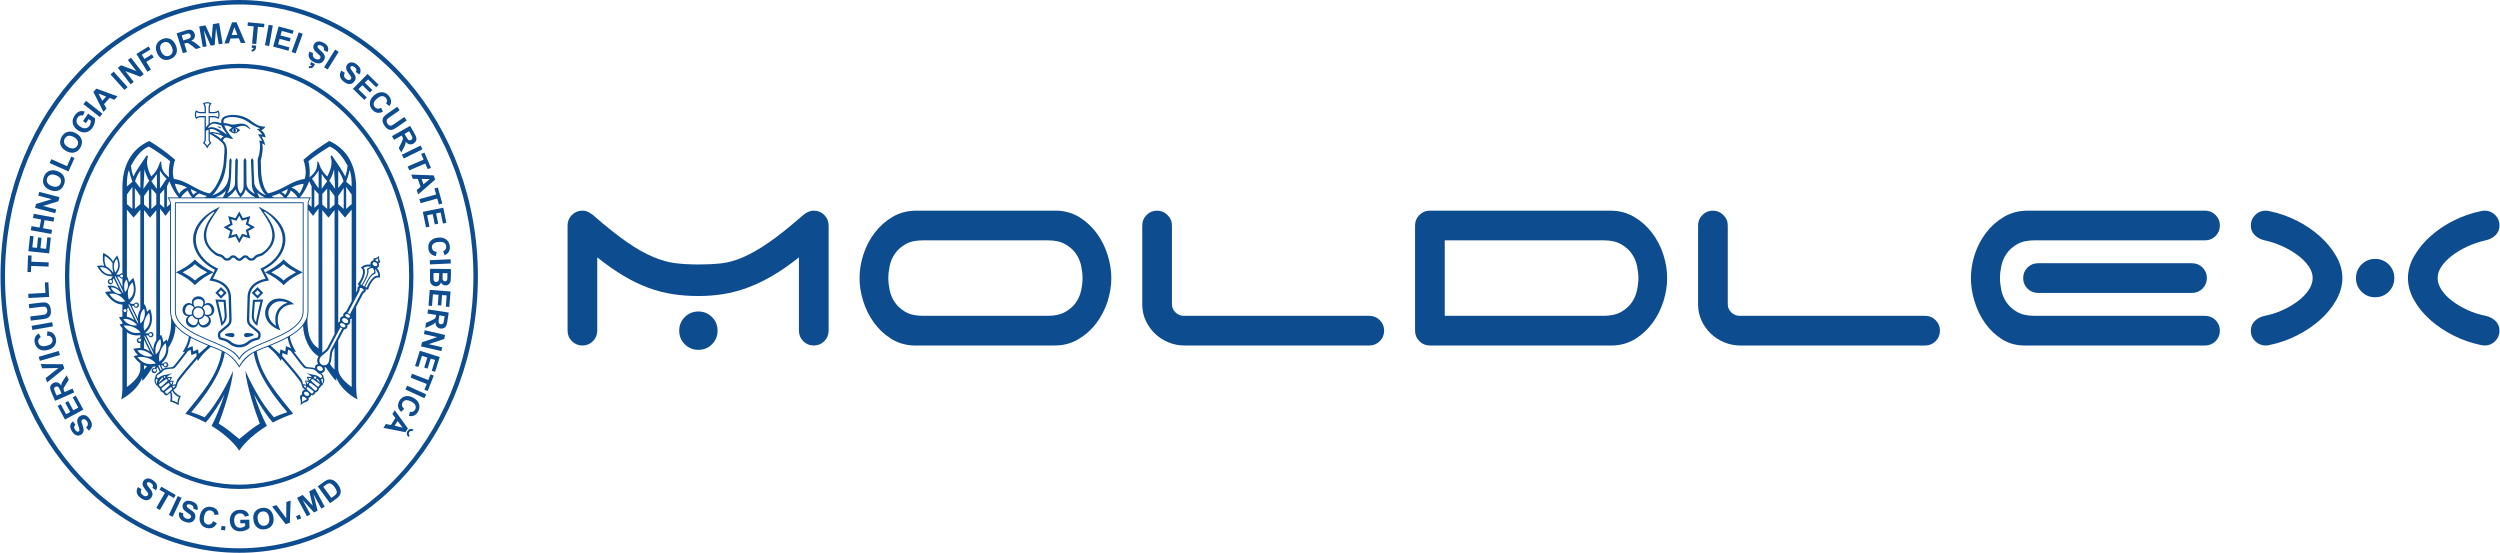 <?xml version="1.0" encoding="utf-8"?>
<!-- Generator: Adobe Illustrator 17.0.1, SVG Export Plug-In . SVG Version: 6.00 Build 0)  -->
<!DOCTYPE svg PUBLIC "-//W3C//DTD SVG 1.1//EN" "http://www.w3.org/Graphics/SVG/1.1/DTD/svg11.dtd">
<svg version="1.1" id="Layer_1" xmlns="http://www.w3.org/2000/svg" xmlns:xlink="http://www.w3.org/1999/xlink" x="0px" y="0px"
	 width="3096.115px" height="684.594px" viewBox="0 0 3096.115 684.594" enable-background="new 0 0 3096.115 684.594"
	 xml:space="preserve">
<g>
	<g>
		<path fill="#0E4C90" d="M296.24,84.353c54.133,0,105.679,25.416,145.129,71.564c42.116,49.255,65.31,115.45,65.31,186.38
			s-23.194,137.118-65.31,186.383c-39.45,46.142-90.996,71.561-145.129,71.561c-54.138,0-105.679-25.419-145.129-71.567
			c-42.119-49.258-65.313-115.447-65.313-186.377c0-70.927,23.194-137.116,65.313-186.38
			C190.561,109.769,242.102,84.353,296.24,84.353 M296.24,79.035c-55.718,0-108.692,26.076-149.172,73.428
			c-42.944,50.223-66.59,117.641-66.59,189.834c0,72.199,23.646,139.614,66.59,189.831c40.48,47.355,93.454,73.434,149.172,73.434
			c55.715,0,108.695-26.079,149.172-73.428c42.941-50.223,66.584-117.638,66.584-189.837s-23.643-139.62-66.584-189.834
			C404.935,105.111,351.955,79.035,296.24,79.035"/>
		<path fill="#0E4C90" d="M296.24,0C133.236,0,0.622,153.554,0.622,342.295c0,188.747,132.614,342.298,295.618,342.298
			c163.001,0,295.612-153.551,295.612-342.298C591.852,153.554,459.241,0,296.24,0 M296.24,679.025
			c-159.934,0-290.047-151.056-290.047-336.73C6.193,156.627,136.306,5.568,296.24,5.568c159.931,0,290.041,151.059,290.041,336.727
			C586.281,527.969,456.171,679.025,296.24,679.025"/>
		<path fill="#0E4C90" d="M109.888,533.322l-3.184-3.984c1.261-1.187,1.969-2.39,2.131-3.611c0.159-1.221-0.193-2.493-1.061-3.824
			c-0.916-1.409-1.906-2.274-2.968-2.601c-1.061-0.324-1.989-0.231-2.791,0.29c-0.509,0.336-0.845,0.768-1.01,1.303
			s-0.137,1.263,0.085,2.185c0.157,0.626,0.6,2,1.337,4.117c0.945,2.723,1.303,4.834,1.073,6.331
			c-0.324,2.106-1.346,3.719-3.059,4.832c-1.104,0.72-2.342,1.081-3.708,1.081c-1.369,0-2.686-0.424-3.958-1.275
			c-1.266-0.851-2.444-2.106-3.528-3.77c-1.773-2.72-2.51-5.156-2.211-7.304c0.293-2.151,1.417-3.91,3.361-5.276l3.042,4.248
			c-0.99,0.913-1.528,1.838-1.619,2.769c-0.085,0.933,0.273,2.018,1.076,3.247c0.828,1.272,1.739,2.097,2.726,2.476
			c0.64,0.245,1.238,0.185,1.798-0.182c0.515-0.333,0.811-0.837,0.893-1.505c0.102-0.854-0.287-2.51-1.17-4.963
			c-0.885-2.459-1.391-4.368-1.519-5.736c-0.128-1.369,0.088-2.646,0.643-3.83c0.555-1.184,1.517-2.219,2.888-3.11
			c1.238-0.811,2.626-1.221,4.157-1.238c1.537-0.017,2.974,0.433,4.322,1.352c1.352,0.916,2.638,2.316,3.861,4.197
			c1.784,2.737,2.521,5.256,2.214,7.546C113.399,529.378,112.125,531.458,109.888,533.322"/>
		<polygon fill="#0E4C90" points="103.236,507.295 80.497,519.591 71.378,502.731 75.225,500.651 81.86,512.921 86.903,510.195 
			80.728,498.779 84.561,496.705 90.733,508.124 96.922,504.774 90.053,492.069 93.886,490.001 		"/>
		<path fill="#0E4C90" d="M91.931,486.006l-23.666,10.4l-4.422-10.062c-1.113-2.527-1.707-4.459-1.784-5.791
			c-0.077-1.332,0.276-2.584,1.059-3.75c0.785-1.167,1.875-2.057,3.275-2.672c1.776-0.78,3.472-0.902,5.091-0.364
			c1.613,0.532,3.028,1.776,4.243,3.719c0.151-1.3,0.435-2.441,0.862-3.432c0.424-0.99,1.306-2.459,2.646-4.411l3.349-4.917
			l2.51,5.717l-3.634,5.717c-1.3,2.035-2.091,3.386-2.373,4.046c-0.279,0.663-0.396,1.286-0.353,1.87
			c0.046,0.586,0.31,1.426,0.794,2.524l0.424,0.967l9.88-4.339L91.931,486.006z M76.173,487.23l-1.554-3.537
			c-1.004-2.293-1.733-3.682-2.18-4.166c-0.441-0.487-0.97-0.785-1.588-0.899c-0.615-0.117-1.278-0.017-1.986,0.293
			c-0.8,0.35-1.349,0.845-1.65,1.488c-0.304,0.637-0.35,1.374-0.137,2.205c0.117,0.41,0.6,1.588,1.448,3.523l1.642,3.73
			L76.173,487.23z"/>
		<polygon fill="#0E4C90" points="79.696,456.33 58.35,473.593 56.48,468.249 72.378,455.755 52.226,456.102 50.396,450.875 
			77.858,451.068 		"/>
		
			<rect x="48.18" y="438.132" transform="matrix(-0.96 0.28 -0.28 -0.96 243.133 846.761)" fill="#0E4C90" width="25.849" height="5.219"/>
		<path fill="#0E4C90" d="M58.208,415.714l0.415-5.293c2.925,0.117,5.258,0.899,7,2.345c1.744,1.448,2.931,3.523,3.557,6.223
			c0.78,3.346,0.276,6.36-1.505,9.043c-1.784,2.683-4.658,4.487-8.619,5.409c-4.191,0.976-7.697,0.652-10.52-0.973
			s-4.644-4.2-5.463-7.728c-0.717-3.079-0.39-5.793,0.982-8.138c0.814-1.397,2.157-2.615,4.038-3.659l2.373,4.755
			c-1.232,0.6-2.12,1.463-2.655,2.581c-0.538,1.121-0.649,2.359-0.333,3.708c0.435,1.867,1.457,3.227,3.067,4.078
			c1.608,0.851,3.915,0.925,6.915,0.228c3.181-0.74,5.315-1.841,6.399-3.298c1.087-1.463,1.414-3.107,0.99-4.94
			c-0.313-1.349-1.013-2.413-2.1-3.187C61.665,416.096,60.151,415.709,58.208,415.714"/>
		
			<rect x="39.515" y="401.298" transform="matrix(-0.985 0.174 -0.174 -0.985 174.283 792.557)" fill="#0E4C90" width="25.853" height="5.222"/>
		<path fill="#0E4C90" d="M38.114,397.083l-0.632-5.179l13.9-1.696c2.202-0.267,3.625-0.507,4.265-0.714
			c1.022-0.35,1.801-0.982,2.333-1.892c0.538-0.911,0.714-2.091,0.541-3.537c-0.182-1.474-0.615-2.544-1.306-3.218
			c-0.691-0.672-1.488-1.033-2.379-1.078c-0.896-0.046-2.356,0.057-4.388,0.302l-14.196,1.733l-0.63-5.183l13.479-1.645
			c3.079-0.373,5.276-0.498,6.582-0.373s2.441,0.509,3.409,1.155c0.967,0.646,1.787,1.571,2.459,2.766
			c0.674,1.195,1.135,2.811,1.383,4.843c0.296,2.45,0.242,4.342-0.171,5.677c-0.413,1.337-1.024,2.424-1.841,3.269
			c-0.814,0.848-1.704,1.448-2.669,1.801c-1.428,0.518-3.58,0.95-6.448,1.3L38.114,397.083z"/>
		<polygon fill="#0E4C90" points="60.853,367.75 35.247,369.079 34.976,363.866 56.235,362.762 55.564,349.8 59.912,349.573 		"/>
		<polygon fill="#0E4C90" points="60.112,330.161 38.651,329.339 38.355,337.004 33.984,336.836 34.772,316.309 39.143,316.474 
			38.847,324.123 60.311,324.945 		"/>
		<polygon fill="#0E4C90" points="60.881,313.81 35.169,311.113 37.173,292.048 41.521,292.506 40.066,306.378 45.766,306.976 
			47.12,294.068 51.454,294.524 50.097,307.431 57.094,308.165 58.602,293.801 62.936,294.256 		"/>
		<polygon fill="#0E4C90" points="63.571,289.749 38.127,285.173 39.051,280.034 49.065,281.838 50.875,271.771 40.861,269.97 
			41.786,264.831 67.228,269.409 66.306,274.545 55.18,272.545 53.37,282.61 64.493,284.613 		"/>
		<polygon fill="#0E4C90" points="68.409,264.02 43.397,257.478 44.683,252.567 64.064,246.697 47.361,242.329 48.587,237.639 
			73.599,244.178 72.273,249.246 53.325,255.065 69.638,259.331 		"/>
		<path fill="#0E4C90" d="M62.772,235.627c-2.484-0.876-4.439-1.983-5.865-3.318c-1.044-0.993-1.892-2.14-2.541-3.449
			c-0.652-1.306-1.013-2.615-1.087-3.924c-0.105-1.744,0.188-3.614,0.885-5.597c1.269-3.594,3.395-6.075,6.38-7.447
			c2.991-1.372,6.471-1.36,10.44,0.04c3.935,1.386,6.639,3.543,8.11,6.465c1.471,2.919,1.574,6.175,0.31,9.757
			c-1.275,3.625-3.398,6.118-6.363,7.481C70.076,236.995,66.653,236.993,62.772,235.627 M64.391,230.493
			c2.763,0.973,5.079,1.073,6.952,0.296c1.875-0.771,3.159-2.137,3.85-4.1c0.689-1.963,0.549-3.824-0.421-5.58
			c-0.967-1.756-2.868-3.13-5.697-4.129c-2.794-0.985-5.096-1.107-6.9-0.364c-1.807,0.743-3.067,2.126-3.782,4.154
			c-0.714,2.032-0.595,3.913,0.359,5.643C59.707,228.146,61.585,229.506,64.391,230.493"/>
		<polygon fill="#0E4C90" points="84.862,212.331 61.427,201.928 63.544,197.157 82.998,205.792 88.263,193.93 92.246,195.694 		"/>
		<path fill="#0E4C90" d="M82.135,187.107c-2.311-1.261-4.061-2.666-5.253-4.214c-0.876-1.144-1.525-2.419-1.961-3.81
			c-0.43-1.394-0.578-2.746-0.441-4.049c0.176-1.739,0.765-3.534,1.773-5.381c1.827-3.344,4.322-5.452,7.492-6.328
			c3.17-0.877,6.602-0.302,10.295,1.713c3.665,2,5.987,4.558,6.969,7.68c0.982,3.122,0.561,6.348-1.255,9.68
			c-1.844,3.377-4.339,5.497-7.484,6.365C89.124,189.631,85.746,189.079,82.135,187.107 M84.557,182.301
			c2.569,1.403,4.843,1.872,6.818,1.411c1.972-0.464,3.457-1.608,4.453-3.435c0.999-1.829,1.158-3.685,0.481-5.574
			c-0.674-1.889-2.328-3.554-4.96-4.988c-2.601-1.42-4.852-1.909-6.755-1.465c-1.901,0.441-3.369,1.605-4.399,3.494
			c-1.033,1.886-1.212,3.762-0.549,5.628C80.311,179.234,81.947,180.875,84.557,182.301"/>
		<path fill="#0E4C90" d="M106.392,152.473l-3.608-2.441l6.311-9.319l8.525,5.776c0.265,1.5,0.148,3.332-0.35,5.503
			c-0.498,2.171-1.34,4.135-2.535,5.896c-1.52,2.239-3.306,3.876-5.375,4.903s-4.257,1.366-6.573,1.022
			c-2.313-0.347-4.499-1.215-6.55-2.607c-2.231-1.511-3.893-3.321-4.991-5.426c-1.101-2.109-1.505-4.376-1.209-6.804
			c0.219-1.852,1.022-3.802,2.407-5.845c1.798-2.661,3.762-4.356,5.89-5.096c2.126-0.74,4.319-0.657,6.576,0.247l-2.108,4.837
			c-1.255-0.412-2.47-0.407-3.639,0.014c-1.172,0.418-2.183,1.252-3.025,2.498c-1.28,1.889-1.699,3.796-1.255,5.719
			c0.441,1.926,1.841,3.685,4.197,5.281c2.538,1.721,4.826,2.447,6.863,2.18c2.035-0.267,3.671-1.317,4.908-3.147
			c0.615-0.905,1.053-1.935,1.312-3.084c0.262-1.15,0.361-2.222,0.299-3.218l-2.717-1.838L106.392,152.473z"/>
		
			<rect x="102.15" y="132.187" transform="matrix(-0.787 -0.616 0.616 -0.787 122.623 311.872)" fill="#0E4C90" width="25.852" height="5.221"/>
		<path fill="#0E4C90" d="M145.472,119.301l-3.793,4.226l-5.879-2.242l-6.9,7.691l2.948,5.512l-3.699,4.12l-12.52-24.759
			l3.688-4.109L145.472,119.301z M131.441,119.622l-9.521-3.753l4.809,9.006L131.441,119.622z"/>
		
			<rect x="134.484" y="97.414" transform="matrix(-0.669 -0.743 0.743 -0.669 171.756 276.495)" fill="#0E4C90" width="25.854" height="5.22"/>
		<polygon fill="#0E4C90" points="161.752,104.378 145.939,83.928 149.954,80.82 168.888,88.005 158.328,74.347 162.164,71.379 
			177.977,91.832 173.834,95.036 155.278,88.076 165.59,101.41 		"/>
		<polygon fill="#0E4C90" points="182.518,88.786 168.925,66.796 184,57.477 186.297,61.196 175.663,67.769 178.881,72.977 
			188.061,67.3 190.36,71.022 181.18,76.696 186.96,86.04 		"/>
		<path fill="#0E4C90" d="M194.81,66.257c-1.118-2.382-1.702-4.55-1.747-6.502c-0.028-1.443,0.199-2.854,0.672-4.231
			c0.475-1.377,1.158-2.555,2.037-3.526c1.167-1.303,2.706-2.402,4.61-3.295c3.449-1.619,6.712-1.844,9.786-0.674
			c3.073,1.167,5.503,3.657,7.29,7.467c1.773,3.776,2.134,7.216,1.081,10.312c-1.053,3.099-3.298,5.455-6.735,7.068
			c-3.48,1.633-6.747,1.869-9.794,0.711C198.955,72.426,196.56,69.985,194.81,66.257 M199.604,63.816
			c1.243,2.649,2.797,4.371,4.664,5.162c1.867,0.797,3.739,0.751,5.623-0.131c1.884-0.888,3.113-2.291,3.682-4.214
			c0.572-1.924,0.222-4.243-1.053-6.957c-1.258-2.683-2.783-4.405-4.578-5.176c-1.796-0.765-3.668-0.694-5.617,0.222
			c-1.949,0.914-3.204,2.316-3.767,4.211C197.991,58.828,198.341,61.124,199.604,63.816"/>
		<path fill="#0E4C90" d="M226.554,65.886l-7.851-24.63l10.469-3.335c2.632-0.84,4.615-1.229,5.947-1.17
			c1.335,0.065,2.541,0.549,3.619,1.448c1.078,0.908,1.847,2.086,2.311,3.54c0.592,1.849,0.535,3.548-0.168,5.099
			s-2.086,2.828-4.149,3.83c1.275,0.284,2.385,0.689,3.324,1.218c0.939,0.526,2.305,1.559,4.103,3.096l4.539,3.847l-5.947,1.895
			l-5.304-4.214c-1.887-1.508-3.147-2.439-3.773-2.786c-0.632-0.35-1.238-0.529-1.824-0.546c-0.586-0.02-1.448,0.156-2.592,0.521
			l-1.007,0.319l3.278,10.284L226.554,65.886z M226.998,50.088l3.679-1.172c2.387-0.763,3.844-1.337,4.373-1.73
			c0.529-0.387,0.885-0.885,1.061-1.485c0.182-0.597,0.151-1.266-0.082-2.009c-0.268-0.828-0.7-1.426-1.306-1.795
			c-0.603-0.37-1.332-0.492-2.182-0.37c-0.418,0.074-1.639,0.432-3.654,1.073l-3.881,1.238L226.998,50.088z"/>
		<polygon fill="#0E4C90" points="251.109,58.261 246.779,32.774 254.481,31.465 262.062,48.063 263.678,29.9 271.398,28.588 
			275.726,54.075 270.948,54.886 267.536,34.828 265.886,55.748 260.932,56.591 252.481,37.384 255.893,57.447 		"/>
		<path fill="#0E4C90" d="M303.896,53.129l-5.677,0.151l-2.413-5.81l-10.332,0.273l-1.975,5.927l-5.537,0.148l9.379-26.11
			l5.52-0.145L303.896,53.129z M294.017,43.161l-3.819-9.495l-3.235,9.68L294.017,43.161z"/>
		<path fill="#0E4C90" d="M312.191,54.035l2.032-21.384l-7.64-0.723l0.415-4.354l20.451,1.941l-0.413,4.354l-7.617-0.723
			l-2.032,21.384L312.191,54.035z M312.037,56.024l5.233,0.495l-0.151,1.579c-0.131,1.372-0.353,2.399-0.666,3.09
			c-0.313,0.692-0.845,1.286-1.596,1.778c-0.746,0.498-1.741,0.851-2.979,1.064l-0.427-2.396c1.622-0.282,2.487-1.01,2.598-2.18
			l-2.316-0.219L312.037,56.024z"/>
		
			<rect x="320.119" y="41.119" transform="matrix(0.176 -0.984 0.984 0.176 231.384 363.878)" fill="#0E4C90" width="25.851" height="5.217"/>
		<polygon fill="#0E4C90" points="338.294,57.738 345.027,32.781 363.537,37.772 362.399,41.994 348.928,38.361 347.437,43.895 
			359.966,47.276 358.833,51.481 346.299,48.098 344.469,54.893 358.412,58.655 357.28,62.86 		"/>
		
			<rect x="355.213" y="50.532" transform="matrix(0.341 -0.94 0.94 0.341 192.548 381.043)" fill="#0E4C90" width="25.856" height="5.219"/>
		<path fill="#0E4C90" d="M383.053,63.934l4.735,1.904c-0.518,1.653-0.546,3.05-0.083,4.194c0.461,1.138,1.394,2.074,2.803,2.806
			c1.491,0.777,2.78,1.044,3.861,0.805c1.087-0.236,1.85-0.777,2.288-1.622c0.282-0.541,0.361-1.087,0.242-1.633
			c-0.12-0.546-0.504-1.164-1.15-1.861c-0.447-0.47-1.508-1.443-3.187-2.928c-2.163-1.907-3.514-3.568-4.046-4.985
			c-0.754-1.995-0.657-3.898,0.285-5.714c0.609-1.17,1.508-2.089,2.7-2.76c1.192-0.674,2.547-0.95,4.069-0.837
			c1.522,0.117,3.17,0.632,4.931,1.551c2.877,1.494,4.718,3.252,5.515,5.27c0.8,2.02,0.689,4.103-0.333,6.249l-4.738-2.208
			c0.413-1.281,0.43-2.348,0.048-3.204c-0.384-0.857-1.229-1.622-2.533-2.299c-1.346-0.7-2.544-0.97-3.594-0.817
			c-0.674,0.102-1.164,0.45-1.474,1.044c-0.282,0.543-0.293,1.127-0.034,1.75c0.327,0.794,1.48,2.043,3.457,3.745
			c1.978,1.704,3.355,3.121,4.14,4.251c0.785,1.13,1.224,2.348,1.326,3.651c0.097,1.303-0.23,2.678-0.987,4.129
			c-0.68,1.315-1.687,2.353-3.016,3.121c-1.323,0.768-2.8,1.084-4.425,0.948c-1.628-0.134-3.435-0.72-5.429-1.758
			c-2.897-1.505-4.778-3.335-5.634-5.48C381.932,69.096,382.023,66.657,383.053,63.934 M385.403,76.884l4.664,2.424l-0.731,1.409
			c-0.637,1.218-1.229,2.091-1.778,2.615c-0.549,0.521-1.266,0.871-2.146,1.05c-0.882,0.176-1.935,0.134-3.158-0.134l0.501-2.382
			c1.611,0.344,2.686-0.003,3.227-1.044l-2.066-1.076L385.403,76.884z"/>
		
			<rect x="397.474" y="71.349" transform="matrix(0.529 -0.849 0.849 0.529 130.489 383.065)" fill="#0E4C90" width="25.848" height="5.217"/>
		<path fill="#0E4C90" d="M422.773,87.408l4.268,2.791c-0.828,1.525-1.127,2.888-0.896,4.098c0.228,1.207,0.959,2.308,2.197,3.301
			c1.312,1.053,2.524,1.568,3.631,1.545c1.113-0.02,1.966-0.404,2.561-1.144c0.384-0.478,0.569-0.996,0.558-1.554
			c-0.011-0.561-0.268-1.244-0.763-2.052c-0.347-0.546-1.198-1.71-2.555-3.494c-1.747-2.291-2.749-4.186-2.996-5.682
			c-0.347-2.1,0.12-3.95,1.403-5.546c0.822-1.027,1.884-1.753,3.184-2.18c1.3-0.43,2.683-0.435,4.157-0.023
			c1.468,0.41,2.976,1.238,4.527,2.481c2.533,2.032,3.992,4.115,4.379,6.249c0.39,2.137-0.125,4.157-1.545,6.061l-4.217-3.087
			c0.657-1.178,0.882-2.222,0.672-3.133c-0.208-0.916-0.885-1.833-2.032-2.752c-1.181-0.95-2.305-1.451-3.363-1.502
			c-0.68-0.031-1.232,0.213-1.65,0.734c-0.384,0.475-0.509,1.044-0.378,1.71c0.171,0.842,1.056,2.291,2.661,4.348
			c1.605,2.06,2.683,3.719,3.23,4.977c0.549,1.263,0.743,2.544,0.583,3.839c-0.156,1.298-0.748,2.584-1.773,3.856
			c-0.925,1.158-2.114,1.983-3.565,2.476c-1.451,0.492-2.962,0.515-4.527,0.065c-1.568-0.452-3.227-1.383-4.977-2.786
			c-2.552-2.046-4.035-4.206-4.459-6.479C420.667,92.248,421.228,89.878,422.773,87.408"/>
		<polygon fill="#0E4C90" points="437.092,110.021 455.158,91.529 468.87,104.922 465.814,108.052 455.835,98.304 451.831,102.404 
			461.113,111.473 458.072,114.588 448.787,105.52 443.87,110.553 454.205,120.644 451.157,123.759 		"/>
		<path fill="#0E4C90" d="M472.113,133.527l2.04,4.903c-2.658,1.224-5.091,1.591-7.304,1.096c-2.208-0.495-4.208-1.801-5.998-3.924
			c-2.214-2.624-3.139-5.537-2.772-8.738s2.106-6.112,5.213-8.736c3.289-2.777,6.559-4.083,9.811-3.921
			c3.252,0.165,6.047,1.628,8.383,4.396c2.04,2.416,2.982,4.983,2.826,7.697c-0.085,1.608-0.728,3.306-1.932,5.091l-4.277-3.15
			c0.828-1.098,1.226-2.268,1.192-3.511c-0.031-1.241-0.495-2.393-1.391-3.454c-1.232-1.463-2.763-2.208-4.584-2.231
			c-1.821-0.026-3.907,0.956-6.26,2.942c-2.498,2.109-3.898,4.058-4.2,5.853c-0.302,1.793,0.154,3.406,1.369,4.843
			c0.893,1.062,2,1.69,3.318,1.884C468.863,134.762,470.389,134.415,472.113,133.527"/>
		<path fill="#0E4C90" d="M491.945,132.244l2.979,4.288l-11.501,7.985c-1.824,1.272-2.971,2.143-3.437,2.626
			c-0.743,0.788-1.138,1.71-1.181,2.766c-0.048,1.056,0.344,2.183,1.175,3.381c0.845,1.215,1.73,1.96,2.658,2.234
			c0.928,0.27,1.796,0.219,2.609-0.159c0.811-0.378,2.054-1.15,3.736-2.316l11.746-8.161l2.976,4.288l-11.151,7.748
			c-2.55,1.77-4.43,2.902-5.645,3.403c-1.212,0.501-2.396,0.689-3.557,0.569c-1.155-0.119-2.311-0.552-3.463-1.298
			c-1.155-0.74-2.316-1.955-3.483-3.634c-1.409-2.029-2.242-3.731-2.501-5.102c-0.259-1.372-0.225-2.624,0.1-3.75
			c0.327-1.13,0.831-2.074,1.52-2.837c1.022-1.127,2.723-2.513,5.096-4.163L491.945,132.244z"/>
		<path fill="#0E4C90" d="M485.434,168.624l22.471-12.785l5.432,9.547c1.366,2.402,2.157,4.26,2.373,5.58
			c0.216,1.318-0.006,2.595-0.669,3.839c-0.657,1.241-1.653,2.239-2.979,2.996c-1.687,0.959-3.361,1.255-5.025,0.888
			c-1.662-0.367-3.195-1.454-4.604-3.261c-0.014,1.306-0.185,2.473-0.504,3.5c-0.322,1.027-1.047,2.581-2.18,4.658l-2.823,5.239
			l-3.087-5.426l3.025-6.061c1.084-2.16,1.73-3.583,1.941-4.271c0.213-0.689,0.265-1.32,0.159-1.895
			c-0.102-0.578-0.452-1.386-1.044-2.427l-0.526-0.919l-9.379,5.335L485.434,168.624z M500.982,165.781l1.909,3.358
			c1.238,2.174,2.103,3.483,2.595,3.921c0.495,0.435,1.05,0.68,1.676,0.728c0.626,0.051,1.272-0.117,1.946-0.498
			c0.757-0.432,1.252-0.979,1.488-1.647c0.236-0.669,0.205-1.406-0.091-2.211c-0.159-0.395-0.76-1.514-1.807-3.355l-2.015-3.54
			L500.982,165.781z"/>
		
			<rect x="497.78" y="185.489" transform="matrix(0.897 -0.441 0.441 0.897 -30.583 244.744)" fill="#0E4C90" width="25.851" height="5.223"/>
		<polygon fill="#0E4C90" points="504.875,206.154 524.617,197.697 521.598,190.646 525.619,188.922 533.708,207.81 
			529.688,209.532 526.674,202.495 506.929,210.952 		"/>
		<path fill="#0E4C90" d="M517.942,240.728l-1.881-5.361l4.795-4.072l-3.417-9.751l-6.246-0.074l-1.832-5.224l27.726,0.951
			l1.827,5.21L517.942,240.728z M524.413,228.273l7.876-6.536l-10.207-0.119L524.413,228.273z"/>
		<polygon fill="#0E4C90" points="519.416,246.58 540.109,240.827 538.057,233.434 542.268,232.265 547.774,252.058 543.56,253.227 
			541.512,245.855 520.816,251.611 		"/>
		<polygon fill="#0E4C90" points="523.651,262.366 548.976,257.185 552.82,275.965 548.535,276.842 545.741,263.175 
			540.124,264.324 542.725,277.038 538.459,277.914 535.856,265.198 528.964,266.606 531.861,280.757 527.592,281.63 		"/>
		<path fill="#0E4C90" d="M540.896,311.982l-1.104,5.193c-2.883-0.498-5.096-1.576-6.636-3.238
			c-1.539-1.662-2.441-3.876-2.715-6.639c-0.336-3.415,0.555-6.337,2.678-8.767c2.117-2.427,5.201-3.839,9.248-4.237
			c4.282-0.418,7.717,0.358,10.303,2.336c2.587,1.98,4.055,4.772,4.408,8.377c0.31,3.144-0.367,5.793-2.034,7.942
			c-0.987,1.278-2.478,2.31-4.484,3.099l-1.73-5.022c1.303-0.435,2.293-1.172,2.971-2.214c0.677-1.041,0.95-2.254,0.814-3.634
			c-0.185-1.909-1.022-3.386-2.51-4.439c-1.485-1.053-3.759-1.431-6.826-1.133c-3.252,0.322-5.512,1.135-6.778,2.439
			c-1.263,1.306-1.807,2.894-1.622,4.769c0.137,1.377,0.691,2.521,1.667,3.432C537.519,311.154,538.967,311.731,540.896,311.982"/>
		
			<rect x="532.183" y="321.858" transform="matrix(0.999 -0.046 0.046 0.999 -14.228 25.194)" fill="#0E4C90" width="25.853" height="5.218"/>
		<path fill="#0E4C90" d="M558.5,333.199l-0.139,10.332c-0.026,2.046-0.134,3.568-0.316,4.573c-0.182,1.002-0.549,1.898-1.104,2.683
			c-0.549,0.788-1.278,1.437-2.182,1.955c-0.911,0.515-1.921,0.768-3.036,0.751c-1.209-0.014-2.316-0.356-3.321-1.022
			c-1.002-0.663-1.747-1.559-2.239-2.683c-0.478,1.568-1.278,2.769-2.393,3.6c-1.115,0.834-2.421,1.241-3.915,1.218
			c-1.175-0.014-2.313-0.302-3.417-0.865c-1.101-0.561-1.98-1.32-2.635-2.276c-0.649-0.953-1.041-2.126-1.178-3.514
			c-0.08-0.874-0.111-2.971-0.091-6.297l0.117-8.801L558.5,333.199z M543.848,338.222l-6.912-0.091l-0.065,4.832
			c-0.026,1.881,0.011,3.073,0.111,3.582c0.131,0.777,0.467,1.414,1.004,1.909c0.543,0.495,1.269,0.748,2.188,0.76
			c0.774,0.011,1.437-0.168,1.981-0.538c0.546-0.37,0.948-0.905,1.204-1.613c0.259-0.709,0.398-2.248,0.432-4.624L543.848,338.222z
			 M554.129,338.361l-5.981-0.08l-0.043,3.42c-0.028,2.035-0.014,3.298,0.037,3.793c0.094,0.893,0.393,1.599,0.899,2.12
			c0.504,0.518,1.172,0.78,2.006,0.791c0.8,0.011,1.454-0.199,1.958-0.632c0.507-0.435,0.82-1.087,0.936-1.955
			c0.065-0.518,0.114-2.003,0.145-4.459L554.129,338.361z"/>
		<polygon fill="#0E4C90" points="532.191,358.999 557.968,360.991 556.485,380.104 552.126,379.769 553.205,365.86 
			547.488,365.419 546.486,378.36 542.144,378.024 543.146,365.083 536.132,364.537 535.016,378.938 530.674,378.602 		"/>
		<path fill="#0E4C90" d="M530.163,383.19l25.558,3.873l-1.645,10.861c-0.413,2.732-0.942,4.684-1.588,5.85
			c-0.649,1.167-1.616,2.037-2.902,2.601c-1.286,0.566-2.683,0.737-4.197,0.507c-1.915-0.29-3.415-1.093-4.496-2.41
			c-1.078-1.317-1.608-3.121-1.594-5.412c-0.819,1.016-1.676,1.827-2.567,2.436c-0.885,0.609-2.419,1.377-4.593,2.311l-5.46,2.367
			l0.936-6.172l6.129-2.891c2.185-1.024,3.574-1.741,4.166-2.151s1.027-0.876,1.3-1.391c0.273-0.518,0.501-1.369,0.68-2.555
			l0.156-1.044l-10.671-1.616L530.163,383.19z M544.131,390.586l-0.578,3.819c-0.376,2.476-0.507,4.038-0.39,4.684
			c0.117,0.649,0.404,1.187,0.862,1.613c0.458,0.424,1.073,0.697,1.838,0.814c0.859,0.131,1.591,0.006,2.188-0.376
			c0.598-0.378,1.03-0.976,1.297-1.793c0.12-0.407,0.339-1.659,0.655-3.75l0.612-4.029L544.131,390.586z"/>
		<polygon fill="#0E4C90" points="526.044,409.009 551.232,414.837 550.085,419.782 530.881,426.202 547.701,430.092 
			546.611,434.815 521.42,428.99 522.601,423.888 541.375,417.534 524.948,413.733 		"/>
		<polygon fill="#0E4C90" points="519.925,434.413 544.598,442.136 538.87,460.432 534.696,459.123 538.864,445.812 
			533.393,444.099 529.517,456.486 525.36,455.185 529.235,442.796 522.523,440.696 518.206,454.479 514.052,453.176 		"/>
		<polygon fill="#0E4C90" points="510.36,462.812 530.344,470.686 533.156,463.547 537.225,465.149 529.695,484.265 
			525.626,482.663 528.432,475.543 508.445,467.67 		"/>
		
			<rect x="501.966" y="483.018" transform="matrix(0.91 0.414 -0.414 0.91 247.447 -169.676)" fill="#0E4C90" width="25.858" height="5.218"/>
		<path fill="#0E4C90" d="M500.587,506.373l-3.784,3.728c-2.131-2.009-3.383-4.129-3.748-6.363
			c-0.367-2.237,0.097-4.578,1.394-7.031c1.602-3.036,3.958-4.982,7.065-5.839c3.107-0.859,6.459-0.336,10.053,1.565
			c3.804,2.012,6.24,4.553,7.307,7.629c1.064,3.079,0.751,6.217-0.939,9.419c-1.48,2.794-3.506,4.632-6.081,5.503
			c-1.528,0.524-3.343,0.561-5.446,0.111l1.323-5.142c1.329,0.356,2.561,0.284,3.702-0.208c1.138-0.495,2.032-1.357,2.68-2.584
			c0.893-1.693,1.013-3.389,0.356-5.088c-0.66-1.696-2.348-3.267-5.071-4.706c-2.891-1.525-5.224-2.094-7-1.704
			c-1.776,0.393-3.102,1.417-3.984,3.082c-0.646,1.226-0.817,2.487-0.501,3.782C498.225,503.823,499.116,505.107,500.587,506.373"/>
		<path fill="#0E4C90" d="M474.824,529.883l3.085-4.766l6.161,1.298l5.614-8.673l-3.767-4.985l3.011-4.647l16.225,22.502
			l-3.002,4.635L474.824,529.883z M488.633,527.376l9.991,2.225l-6.155-8.147L488.633,527.376z M507.367,539.193l-1.312,2.029
			c-1.266-0.99-2.015-2.143-2.245-3.463c-0.231-1.317,0.077-2.635,0.928-3.947s1.924-2.134,3.221-2.461
			c1.3-0.327,2.661-0.117,4.078,0.635l-1.312,2.029c-0.748-0.387-1.437-0.484-2.074-0.293c-0.632,0.193-1.215,0.691-1.736,1.5
			c-0.526,0.811-0.746,1.542-0.66,2.202C506.343,538.078,506.713,538.67,507.367,539.193"/>
		<path fill="#0E4C90" d="M170.855,603.242l4.385,2.612c-0.765,1.554-1.007,2.928-0.728,4.126c0.279,1.201,1.059,2.268,2.336,3.21
			c1.354,0.996,2.587,1.46,3.693,1.391c1.107-0.065,1.943-0.487,2.507-1.252c0.364-0.492,0.529-1.016,0.492-1.576
			c-0.034-0.558-0.316-1.226-0.848-2.015c-0.367-0.532-1.266-1.662-2.698-3.383c-1.844-2.219-2.917-4.069-3.23-5.552
			c-0.435-2.086-0.046-3.952,1.167-5.6c0.78-1.061,1.81-1.833,3.09-2.313c1.28-0.481,2.666-0.546,4.152-0.196
			c1.488,0.35,3.033,1.113,4.63,2.291c2.615,1.921,4.16,3.941,4.638,6.061c0.478,2.117,0.048,4.154-1.295,6.118l-4.339-2.908
			c0.606-1.201,0.788-2.256,0.541-3.161c-0.248-0.902-0.962-1.79-2.145-2.661c-1.224-0.899-2.365-1.352-3.423-1.36
			c-0.683-0.006-1.224,0.265-1.619,0.802c-0.361,0.492-0.464,1.067-0.304,1.724c0.202,0.837,1.15,2.248,2.837,4.234
			c1.693,1.986,2.837,3.602,3.437,4.837c0.6,1.238,0.848,2.507,0.743,3.81c-0.102,1.303-0.64,2.612-1.608,3.927
			c-0.879,1.195-2.032,2.069-3.46,2.624c-1.431,0.552-2.937,0.635-4.521,0.253c-1.588-0.387-3.281-1.246-5.091-2.578
			c-2.632-1.935-4.208-4.032-4.721-6.286C168.954,608.164,169.415,605.774,170.855,603.242"/>
		<polygon fill="#0E4C90" points="193.533,628.976 204.243,610.358 197.593,606.534 199.773,602.741 217.58,612.985 
			215.403,616.778 208.768,612.962 198.057,631.58 		"/>
		
			<rect x="204.248" y="624.303" transform="matrix(0.425 -0.905 0.905 0.425 -442.626 557.27)" fill="#0E4C90" width="25.852" height="5.224"/>
		<path fill="#0E4C90" d="M221.957,634.259l4.943,1.261c-0.29,1.707-0.134,3.096,0.472,4.166c0.609,1.07,1.656,1.872,3.153,2.413
			c1.576,0.572,2.891,0.669,3.935,0.287c1.044-0.376,1.727-1.013,2.049-1.909c0.208-0.575,0.216-1.124,0.026-1.653
			c-0.191-0.523-0.652-1.087-1.383-1.687c-0.504-0.41-1.687-1.238-3.548-2.484c-2.396-1.605-3.952-3.07-4.669-4.408
			c-1.007-1.875-1.167-3.776-0.469-5.702c0.447-1.238,1.218-2.268,2.311-3.093c1.087-0.825,2.396-1.278,3.921-1.363
			c1.528-0.088,3.224,0.208,5.091,0.882c3.053,1.104,5.108,2.601,6.166,4.496c1.061,1.898,1.224,3.978,0.492,6.237l-4.988-1.559
			c0.242-1.326,0.117-2.387-0.373-3.184c-0.495-0.797-1.431-1.445-2.817-1.944c-1.426-0.518-2.646-0.629-3.665-0.333
			c-0.654,0.188-1.098,0.598-1.326,1.226c-0.208,0.578-0.142,1.155,0.196,1.741c0.43,0.74,1.739,1.827,3.924,3.252
			c2.182,1.428,3.739,2.652,4.664,3.668c0.928,1.016,1.525,2.163,1.796,3.44c0.267,1.28,0.125,2.689-0.43,4.226
			c-0.504,1.391-1.363,2.558-2.575,3.491c-1.215,0.939-2.635,1.445-4.268,1.525c-1.628,0.082-3.497-0.259-5.608-1.024
			c-3.073-1.113-5.179-2.675-6.311-4.689C221.53,639.52,221.294,637.093,221.957,634.259"/>
		<path fill="#0E4C90" d="M263.975,645.418l4.624,2.612c-1.34,2.601-3.033,4.388-5.082,5.355c-2.049,0.97-4.43,1.169-7.145,0.597
			c-3.361-0.706-5.879-2.436-7.558-5.184c-1.682-2.749-2.103-6.115-1.266-10.096c0.885-4.211,2.661-7.25,5.327-9.123
			c2.661-1.875,5.765-2.439,9.308-1.693c3.096,0.649,5.418,2.091,6.966,4.328c0.925,1.323,1.46,3.059,1.611,5.204l-5.31,0.145
			c-0.026-1.374-0.432-2.541-1.221-3.5c-0.788-0.959-1.864-1.582-3.221-1.867c-1.875-0.393-3.537-0.04-4.988,1.061
			c-1.454,1.098-2.495,3.156-3.13,6.172c-0.672,3.198-0.575,5.594,0.29,7.196c0.868,1.599,2.219,2.592,4.061,2.979
			c1.354,0.285,2.615,0.1,3.776-0.56C262.174,648.392,263.161,647.183,263.975,645.418"/>
		
			<rect x="273.778" y="651.658" transform="matrix(0.104 -0.995 0.995 0.104 -403.041 860.932)" fill="#0E4C90" width="4.955" height="4.955"/>
		<path fill="#0E4C90" d="M297.618,648.133l-0.085-4.354l11.248-0.222l0.202,10.295c-1.073,1.081-2.638,2.043-4.695,2.888
			c-2.06,0.845-4.152,1.292-6.277,1.335c-2.703,0.054-5.073-0.467-7.105-1.562c-2.032-1.093-3.574-2.686-4.627-4.775
			c-1.053-2.091-1.605-4.376-1.653-6.858c-0.054-2.692,0.464-5.096,1.551-7.21c1.084-2.111,2.706-3.75,4.86-4.909
			c1.639-0.893,3.691-1.363,6.16-1.409c3.207-0.065,5.728,0.558,7.56,1.869c1.83,1.309,3.028,3.144,3.591,5.509l-5.165,1.073
			c-0.39-1.261-1.093-2.251-2.111-2.965c-1.022-0.714-2.282-1.058-3.787-1.027c-2.279,0.045-4.08,0.802-5.398,2.276
			c-1.317,1.471-1.946,3.631-1.889,6.474c0.063,3.067,0.788,5.358,2.182,6.863c1.394,1.508,3.195,2.237,5.404,2.197
			c1.095-0.023,2.185-0.259,3.278-0.708c1.087-0.452,2.023-0.99,2.797-1.619l-0.063-3.278L297.618,648.133z"/>
		<path fill="#0E4C90" d="M313.934,644.465c-0.433-2.598-0.404-4.843,0.083-6.735c0.364-1.394,0.962-2.692,1.796-3.89
			c0.831-1.198,1.801-2.146,2.917-2.843c1.477-0.933,3.255-1.576,5.33-1.918c3.756-0.623,6.957,0.045,9.601,2.003
			c2.641,1.955,4.305,5.014,4.994,9.165c0.68,4.117,0.094,7.523-1.759,10.218c-1.855,2.698-4.655,4.356-8.4,4.977
			c-3.793,0.626-7-0.031-9.621-1.975C316.25,651.527,314.605,648.525,313.934,644.465 M319.209,643.412
			c0.478,2.888,1.508,4.965,3.087,6.234c1.582,1.272,3.398,1.736,5.452,1.397c2.052-0.339,3.614-1.36,4.684-3.056
			c1.073-1.696,1.366-4.024,0.876-6.983c-0.487-2.922-1.485-4.997-3.008-6.22c-1.52-1.226-3.338-1.665-5.461-1.312
			c-2.126,0.35-3.713,1.36-4.772,3.03C319.01,638.174,318.723,640.478,319.209,643.412"/>
		<polygon fill="#0E4C90" points="353.694,649.1 337.011,627.298 342.401,625.571 354.466,641.799 354.662,621.647 359.935,619.957 
			359.001,647.401 		"/>
		
			<rect x="367.673" y="638.16" transform="matrix(-0.377 -0.926 0.926 -0.377 -83.852 1224.855)" fill="#0E4C90" width="4.955" height="4.956"/>
		<polygon fill="#0E4C90" points="380.101,639.375 367.9,616.582 374.789,612.897 387.246,626.231 383.012,608.492 389.916,604.799 
			402.117,627.589 397.84,629.879 388.237,611.938 393.319,632.304 388.885,634.674 374.775,619.146 384.378,637.087 		"/>
		<path fill="#0E4C90" d="M393.517,602.342l7.714-5.614c1.741-1.263,3.164-2.094,4.268-2.495c1.491-0.529,3.008-0.652,4.553-0.367
			c1.545,0.287,3.03,0.933,4.459,1.935c1.428,1.004,2.857,2.484,4.28,4.445c1.255,1.719,2.117,3.358,2.595,4.914
			c0.583,1.901,0.734,3.673,0.45,5.321c-0.213,1.246-0.797,2.521-1.753,3.827c-0.717,0.973-1.852,2.026-3.412,3.159l-7.945,5.782
			L393.517,602.342z M400.309,602.808l10.076,13.843l3.15-2.291c1.178-0.857,1.983-1.542,2.407-2.057
			c0.561-0.669,0.916-1.374,1.073-2.109c0.154-0.737,0.034-1.679-0.364-2.823c-0.396-1.144-1.181-2.524-2.356-4.14
			c-1.178-1.616-2.222-2.752-3.136-3.412c-0.916-0.654-1.807-1.041-2.672-1.152c-0.868-0.111-1.756,0.037-2.669,0.438
			c-0.689,0.296-1.892,1.07-3.611,2.322L400.309,602.808z"/>
		<path fill="#0E4C90" d="M302.278,415.02c0,1.431,1.189,2.587,2.655,2.587c1.466,0,9.245-1.323,9.245-3.19
			c0-1.855-7.78-1.981-9.245-1.981C303.468,412.436,302.278,413.591,302.278,415.02"/>
		<path fill="#0E4C90" d="M273.329,157.784c-0.262-1.078-3.565-1.261-4.482-1.13c1.004,0.455,2.646,1.426,3.742,2.254
			C273.095,159.289,273.571,158.805,273.329,157.784"/>
		<path fill="#0E4C90" d="M311.824,362.712l7.08,7.145l7.082-7.145l-7.082-7.159L311.824,362.712z M318.904,366.118l-3.378-3.406
			l3.378-3.412l3.38,3.412L318.904,366.118z"/>
		<path fill="#0E4C90" d="M374.996,391.951c0.672-2.072,1.01-4.223,1.01-6.4c0-45.05,0.06-90.077,0.06-135.056h-159.45v135.056
			c0,2.177,0.339,4.328,1.007,6.4c4.664,14.316,25.37,23.27,38.078,28.771c8.178,3.537,16.507,6.784,24.451,10.853
			c7.011,3.58,12.324,7.247,16.16,14.222c3.833-6.974,9.148-10.642,16.157-14.222c7.945-4.069,16.273-7.316,24.451-10.853
			C349.626,415.221,370.335,406.267,374.996,391.951 M336.474,419.663c-8.204,3.551-16.552,6.809-24.517,10.878
			c-6.106,3.121-12.216,6.644-15.645,12.884c-3.435-6.24-9.547-9.763-15.647-12.884c-7.967-4.069-16.313-7.327-24.517-10.878
			c-12.298-5.318-32.928-14.202-37.441-28.065c-0.632-1.961-0.953-3.992-0.953-6.047v-48.288v-85.615h157.171
			c0,28.535-0.023,57.078-0.037,85.615c-0.011,16.094-0.023,32.194-0.023,48.288c0,2.054-0.319,4.086-0.953,6.047
			C369.399,405.461,348.778,414.345,336.474,419.663"/>
		<path fill="#0E4C90" d="M287.69,412.436c-1.468,0-9.245,0.125-9.245,1.98c0,1.87,7.777,3.19,9.245,3.19
			c1.465,0,2.658-1.155,2.658-2.587C290.347,413.591,289.155,412.436,287.69,412.436"/>
		<path fill="#0E4C90" d="M330.56,378.678c-5.828,11.536-0.048,24.645,16.783,30.489c-8.636-17.816,0.091-32.774,16.953-32.285
			C355.803,368.933,337.372,365.202,330.56,378.678 M342.918,385.801c-2.402,5.128-2.524,11.593-1.067,17.779
			c-9.117-5.97-11.516-15.508-8.098-22.112c3.506-6.769,11.348-10.935,22.451-6.621
			C350.018,376.869,345.326,380.673,342.918,385.801"/>
		<path fill="#0E4C90" d="M311.801,389.925c-0.495,6.445,3.238,11.76,7.202,13.533c-0.27-2.348,0.256-4.354,0.706-6.274
			c2.06-8.787,4.115-17.574,6.169-26.358c-4.288,0.134-8.363,0.381-12.654,0.515L311.801,389.925z M314.416,390.13l1.243-16.231
			c2.288-0.091,4.581-0.199,6.878-0.299c-1.559,6.667-3.304,13.88-4.732,20.755c-0.242,1.175-0.435,2.453-0.521,3.588
			c-0.017,0.225-0.171,0.413-0.387,0.467c-0.216,0.065-0.441-0.026-0.566-0.21C314.769,395.895,314.228,392.563,314.416,390.13"/>
		<path fill="#0E4C90" d="M264.513,337.269v-0.006v-0.003c-8.508-3.81-16.606-9.12-23.088-15.912
			c-6.445,6.755-15.195,12.119-23.669,15.915c8.346,3.736,17.113,9.043,23.669,15.912
			C247.975,346.306,256.17,341.005,264.513,337.269 M226.531,337.497l-0.41-0.233l0.41-0.231c5.344-3.045,10.264-5.469,14.714-9.734
			l0.179-0.176l0.179,0.176c4.447,4.265,9.373,6.69,14.711,9.734l0.407,0.231l-0.407,0.233c-5.341,3.039-10.264,5.463-14.711,9.729
			l-0.179,0.174l-0.179-0.174C236.795,342.96,231.875,340.533,226.531,337.497"/>
		<path fill="#0E4C90" d="M285.195,286.261l-2.635,9.103l9.239-2.567l4.513,8.315l4.735-8.406l9.012,2.658l-2.538-9.33l8.235-4.556
			l-8.329-4.783l2.632-9.103l-9.236,2.564l-4.51-8.315l-4.735,8.411l-9.017-2.661l2.538,9.328l-8.232,4.558L285.195,286.261z
			 M286.333,271.461l6.493,1.915l3.443-6.109l3.252,5.993l6.707-1.858l-1.898,6.556l6.047,3.474l-5.93,3.289l1.844,6.775
			l-6.499-1.918l-3.44,6.109l-3.25-5.995l-6.71,1.864l1.895-6.562l-6.044-3.474l5.933-3.281L286.333,271.461z"/>
		<path fill="#0E4C90" d="M253.455,376.653c1.622-4.792-2.077-9.663-7.745-9.663s-9.367,4.869-7.745,9.655
			c-4.009-3.039-9.737-0.99-11.487,4.459c-1.756,5.449,1.69,10.497,6.701,10.423c-4.1,2.914-3.944,9.049,0.643,12.409
			c4.593,3.369,10.415,1.625,11.888-3.215c1.477,4.84,7.302,6.584,11.888,3.215c4.59-3.361,4.746-9.495,0.643-12.409
			c5.014,0.074,8.457-4.974,6.707-10.423C263.195,375.654,257.467,373.605,253.455,376.653 M245.71,370.438
			c6.59,0,7.771,5.27,4.171,9.885c-1.218-0.737-2.646-1.158-4.171-1.158c-1.52,0-2.948,0.421-4.174,1.158
			C237.942,375.708,239.125,370.438,245.71,370.438 M229.727,382.17c2.037-6.334,7.358-5.836,10.599-0.953
			c-1.07,0.945-1.909,2.182-2.385,3.645c-0.467,1.463-0.512,2.968-0.199,4.368C232.288,391.256,227.689,388.493,229.727,382.17
			 M235.833,401.144c-5.332-3.907-3.218-8.872,2.373-10.469c0.563,1.317,1.471,2.504,2.706,3.409
			c1.229,0.905,2.629,1.409,4.046,1.542C245.183,401.497,241.163,405.056,235.833,401.144 M239.706,389.426
			c-1.101-3.346,0.697-6.966,4.015-8.078c3.028-1.013,6.283,0.418,7.657,3.23c0.131,0.259,0.245,0.541,0.339,0.828
			c1.098,3.349-0.703,6.963-4.012,8.078C244.389,394.591,240.807,392.775,239.706,389.426 M255.592,401.144
			c-5.332,3.913-9.353,0.353-9.131-5.517c1.411-0.128,2.814-0.637,4.049-1.542s2.145-2.091,2.706-3.409
			C258.81,392.272,260.919,397.237,255.592,401.144 M253.677,389.23c0.316-1.397,0.27-2.905-0.196-4.362
			c-0.475-1.468-1.315-2.706-2.382-3.651c3.235-4.883,8.562-5.375,10.597,0.956C263.727,388.493,259.138,391.261,253.677,389.23"/>
		<path fill="#0E4C90" d="M328.116,337.263h-0.006c8.346,3.742,16.603,9.043,23.159,15.912c6.553-6.869,15.272-12.173,23.618-15.912
			c-8.46-3.79-17.181-9.165-23.618-15.915C344.77,328.16,336.632,333.439,328.116,337.263 M366.16,337.033l0.407,0.231l-0.407,0.233
			c-5.341,3.039-10.261,5.463-14.711,9.729l-0.179,0.176l-0.179-0.176c-4.445-4.265-9.367-6.693-14.714-9.729l-0.407-0.233
			l0.407-0.231c5.347-3.045,10.267-5.469,14.714-9.734l0.179-0.174l0.179,0.174C355.899,331.564,360.822,333.982,366.16,337.033"/>
		<path fill="#0E4C90" d="M280.8,362.711l-7.082-7.156l-7.085,7.156l7.085,7.148L280.8,362.711z M273.718,359.302l3.378,3.409
			l-3.378,3.409l-3.378-3.409L273.718,359.302z"/>
		<path fill="#0E4C90" d="M347.455,277.603c-7.128-10.705-16.419-16.031-27.257-21.788c3.645,5.37,7.381,10.696,10.819,16.214
			c8.454,13.599,9.868,29.863-5.95,40.679c-4.331,2.968-7.188,1.05-11.063,6.098c-1.531,1.995-4.871,1.278-6.124-0.649
			c-1.622-2.484-5.552-2.581-7.617-0.646c-0.808,0.734-2.826,2.749-3.95,2.754c-1.127-0.006-3.141-2.02-3.952-2.754
			c-2.063-1.935-5.99-1.838-7.617,0.646c-1.249,1.926-4.584,2.643-6.121,0.649c-3.873-5.048-6.732-3.13-11.069-6.098
			c-15.815-10.816-14.401-27.081-5.941-40.679c3.432-5.517,7.171-10.844,10.819-16.214c-10.844,5.756-20.132,11.083-27.263,21.788
			c-14.216,21.347-1.73,44.987,20.968,56.474l-1.625,3.184c0,0,0.006,0,0.006,0.003c-0.006,0-0.006,0-0.006,0.006l-5.13,10.059
			l3.486,0.637c10.739,1.955,20.046,8.056,20.297,19.944c0.196,9.225,0.515,18.447,0.78,27.67c-0.006,3.002-0.856,4.903-3.178,6.895
			c-2.925,2.513-5.953,4.909-8.941,7.356c-2.521,2.063-2.399,6.135-1.209,8.875c0.99,2.291,3.935,2.402,6.038,2.985
			c3.158,0.876,5.771,2.444,8.221,4.638c2.851,2.558,7.691,3.927,11.439,3.91c3.745,0.017,8.585-1.352,11.439-3.91
			c2.447-2.194,5.062-3.762,8.218-4.638c2.1-0.583,5.042-0.694,6.038-2.985c1.192-2.74,1.315-6.812-1.209-8.875
			c-2.988-2.447-6.01-4.843-8.938-7.356c-2.328-1.992-3.178-3.893-3.181-6.895c0.262-9.222,0.586-18.444,0.777-27.67
			c0.256-11.888,9.558-17.989,20.3-19.944l3.483-0.637l-5.128-10.064l-1.622-3.187C349.185,322.59,361.671,298.95,347.455,277.603
			 M328.894,345.166c-11.914,2.274-22.021,9.427-22.323,22.741c-0.202,9.225-0.509,18.445-0.774,27.67
			c-0.111,3.924,1.258,6.596,4.191,9.12c2.951,2.527,5.995,4.937,8.997,7.395c1.411,1.161,1.016,3.981,0.381,5.443
			c-0.35,0.814-3.412,1.141-4.16,1.346c-3.588,0.999-6.596,2.422-9.373,4.917c-2.402,1.961-6.431,3.19-9.521,3.164
			c-3.093,0.026-7.117-1.204-9.53-3.173c-2.774-2.487-5.773-3.91-9.365-4.909c-0.751-0.205-3.813-0.532-4.166-1.346
			c-0.635-1.463-1.027-4.282,0.39-5.443c2.999-2.459,6.041-4.869,8.989-7.395c2.934-2.524,4.305-5.196,4.197-9.12
			c-0.27-9.225-0.569-18.444-0.774-27.67c-0.302-13.314-10.409-20.468-22.326-22.741l6.343-12.449l-0.259-0.117
			c-12.782-5.66-24.602-16.632-26.893-31.121c-1.397-8.818,1.118-17.15,6.212-24.34c3.941-5.569,9.612-11.593,15.576-14.873
			c0.464-0.256,1.127,0.23,0.76,0.706c-5.958,7.757-12.475,17.406-13.047,27.462c-0.606,10.545,5.563,18.581,13.508,24.679
			c1.167,0.899,2.382,1.579,3.782,2.026c0.979,0.321,1.98,0.481,2.959,0.777c1.613,0.487,2.646,1.332,3.676,2.675
			c2.734,3.557,8.471,2.754,10.804-0.831c0.626-0.962,2.513-0.822,3.261-0.102c1.608,1.448,3.602,3.511,5.902,3.52
			c2.293-0.009,4.297-2.072,5.896-3.517c0.757-0.723,2.635-0.862,3.264,0.1c2.339,3.585,8.073,4.388,10.807,0.831
			c1.033-1.343,2.06-2.188,3.676-2.675c0.973-0.296,1.978-0.455,2.954-0.777c1.406-0.447,2.618-1.127,3.785-2.026
			c7.947-6.098,14.116-14.134,13.513-24.679c-0.438-7.626-4.28-14.922-8.457-21.122c-1.457-2.168-3.005-4.271-4.593-6.34
			c-0.364-0.475,0.293-0.962,0.754-0.706c5.967,3.281,11.641,9.305,15.582,14.873c5.085,7.19,7.606,15.522,6.212,24.34
			c-2.288,14.489-14.111,25.461-26.896,31.121l-0.256,0.117L328.894,345.166z"/>
		<path fill="#0E4C90" d="M273.62,403.458c3.964-1.773,7.697-7.088,7.202-13.533l-1.423-18.581
			c-4.288-0.137-8.363-0.384-12.654-0.518c2.054,8.784,4.112,17.571,6.166,26.361C273.361,399.104,273.89,401.111,273.62,403.458
			 M276.966,373.899l1.241,16.231c0.191,2.436-0.353,5.765-1.912,8.07c-0.128,0.185-0.35,0.276-0.569,0.211
			c-0.219-0.054-0.367-0.242-0.384-0.467c-0.085-1.135-0.285-2.41-0.524-3.588c-1.431-6.875-3.17-14.088-4.732-20.752
			C272.382,373.7,274.67,373.808,276.966,373.899"/>
		<path fill="#0E4C90" d="M468.816,325.692c0.831-0.21,1.519-0.612,2.214-1.09c-1.463-2.743-1.958-4.866-1.269-7.947
			c-2.148,2.299-4.166,3.067-7.236,3.383c0,0.851,0.051,1.645,0.341,2.459c-2.7,0.176-4.686,2.373-4.015,5.153
			c-5.443-0.555-8.585,0.828-12.005,3.58c6.792,4.803-0.942,17.409-3.881,20.476c0.583,0.825,1.135,1.704,1.889,2.382
			c-1.107,0.43-1.722,1.44-2.251,2.439c0.458,1.545,0.051,2.766-0.672,4.132l-0.856,1.63c0-47.05,0,24.759,0-89.311V230.97
			c-0.341-24.366-9.769-45.832-33.272-56.383c-9.783,5.961-20.954,13.687-29.559,21.187l-2.49,2.165
			c1.551,3.711,3.969,13.997,2.251,21.384c-0.242,1.053-0.37,1.266-0.7,2.282c-12.745,1.34-23.925,10.269-35.845,14.927
			c-3.258,1.275-6.271,2.237-9.495,2.919c-4.968-5.23-6.599-12.634-7.694-18.547c-1.258-6.781-0.933-14.077-1.261-22.044
			c1.796-8.289,3.255-15.38,1.693-21.156c0.899,0.148,2.046,0.891,3.688,2.248c-0.723-4.479-2.217-7.111-4.462-10.77
			c1.562,0.014,2.988,0.307,5.042,1.013c-1.104-5.031-2.04-5.933-5.293-8.995c2.45-1.064,4.075-2.518,4.871-4.399
			c-7.495,0.182-12.458-3.028-18.866-8.007c-4.112-3.193-11.052-5.66-16.194-6.209c-7.216-0.754-21.227-0.472-19.432,9.99
			c-3.235-1.138-7.782-2.143-10.173-1.528c-1.645,0.427-3.181,1.229-4.046,1.918l0.006-4.297v-1.03l0.003-2.376h4.803
			c2.046,0.077,3.978,0.64,5.68,2.146c1.07-1.377,1.616-3.395,1.571-5.421c0.046-2.023-0.501-4.043-1.571-5.415
			c-1.702,1.499-3.634,2.071-5.68,2.14h-4.792v-4.834c0.074-2.074,0.637-4.026,2.117-5.736c-1.354-1.079-3.358-1.633-5.364-1.585
			c-2.003-0.048-4.004,0.506-5.364,1.585c1.488,1.71,2.054,3.662,2.128,5.736v4.834h-4.798c-2.049-0.068-3.987-0.64-5.68-2.14
			c-1.07,1.372-1.619,3.392-1.571,5.415c-0.048,2.026,0.501,4.044,1.571,5.421c1.693-1.505,3.631-2.069,5.68-2.146h4.8l0.003,2.126
			h-0.028c0.014,9.04,0.026,16.965-0.014,26.187c-0.011,1.258-1.278,2.604-2.114,3.454c1.924,1.417,4.189,4.206,5.369,6.866
			c1.224-2.74,3.568-5.355,5.375-6.866c-0.837-0.851-2.106-2.194-2.111-3.454c-0.011-2.154-0.014-5.603-0.02-7.748
			c4.906,2.575,16.131,9.797,17.639,14.506c1.377,5.165-0.191,12.148-0.347,19.668c-0.199,9.444-6.621,30.76-17.449,39.51
			c-15.272-2.595-28.623-16.225-44.338-17.875l-0.336-1.261c-2.205-7.37,0.199-18.325,1.912-22.437l-2.481-2.165
			c-8.602-7.501-19.779-15.226-29.562-21.187c-23.501,10.551-32.928,32.017-33.272,56.383v107.523
			c-0.689-0.142-1.428-0.057-2.103,0.282c-0.637,0.316-1.124,0.817-1.434,1.397l-4.203-0.23c4.652-5.748,6.559-12.036,1.394-23.595
			c-2.177,2.299-3.833,4.684-5.187,7.646c-3.395-6.738-11.427-10.508-12.253-10.727c-0.367,0.819-1.289,9.717,1.189,15.895
			c-3.013-0.515-5.793-0.387-9.006,0.065c6.115,10.582,10.562,12.77,19.623,12.995l-2.348,3.383
			c-0.652-0.108-1.337-0.014-1.975,0.304c-1.611,0.811-2.259,2.789-1.46,4.419c0.802,1.63,2.763,2.293,4.379,1.48
			c1.611-0.805,2.271-2.789,1.463-4.413c-0.091-0.191-0.191-0.361-0.316-0.515l1.448-2.211l6.508,13.192
			c-4.544-3.87-9.325-4.769-14.239-3.955c1.477,2.737,2.988,5.025,4.533,6.92c-2.532-0.128-5.056,0.228-7.546,0.976
			c6.693,10.599,14.131,15.07,21.532,15.434v6.607c-0.31,0.774-0.333,1.665,0,2.481v5.836c-1.394,0.117-2.808,0.359-4.251,0.686
			c1.349,2.447,2.769,4.519,4.251,6.257v1.793c-1.192,0.236-2.396,0.549-3.582,0.942c1.155,1.77,2.353,3.341,3.582,4.735v71.971
			c0,3.81-0.091,12.389-1.727,16.205c10.799-5.648,21.984-15.588,26.218-27.007l0.034,3.878c3.716-2.222,9.82-12.614,13.331-17.5
			c1.531-0.068,1.884-0.194,3.429-0.521l-1.354,2.057c-0.649-0.102-1.329-0.017-1.961,0.304c-1.616,0.805-2.274,2.792-1.465,4.422
			c0.8,1.633,2.763,2.291,4.373,1.48c1.622-0.814,2.271-2.789,1.471-4.419c-0.091-0.188-0.196-0.353-0.313-0.515l1.443-2.208
			l2.706,5.483l-2.436,1.943c-2.481,1.818-3.454,3.767-3.062,5.765c-2.476,2.604,0.057,8.115,2.433,10.238
			c0.048-0.543,0.154-1.346,0.356-1.63c-0.618,1.235,1.71,4.587,2.885,4.445c-0.561,2.413,3.221,5.853,4.547,5.187
			c-0.213,1.48,2.789,4.521,4.732,3.227l0.102-0.065l3.326-2.814c0.669,2.743,1.039,6.061,0.148,10.873
			c3.719,0.598,7.839,2.772,10.389,4.638c0.006-3.127,0.99-8.565,2.675-11.299c-3.594-1.32-6.266-3.725-8.647-6.846l-0.444-0.899
			l0.151-0.091c3.238-2.069,3.884-3.582,4.547-6.624c1.022-3.526,2.245-4.351,3.75-6.587c6.616-8.696,13.86-16.885,20.934-25.2
			l0.891,2.763c3.58-6.599,10.389-13.058,16.125-17.725c2.06,0.819,4.129,1.636,6.183,2.47c2.439,0.996,4.877,2.032,7.256,3.184
			c-4.425,30.435-26.836,54.329-45.127,77.212c9.057,3.133,17.52,6.815,25.234,10.907c8.815-10.079,16.982-22.975,23.302-34.871
			c-4.302,13.223-10.506,28.637-15.992,39.014c14.273,8.608,27.325,20.22,34.26,30.629c6.94-10.409,19.995-22.021,34.263-30.629
			c-5.483-10.377-11.684-25.792-15.992-39.014c6.32,11.897,14.489,24.793,23.31,34.871c7.706-4.092,16.171-7.774,25.228-10.907
			c-17.901-22.496-40.81-47.278-45.149-77.352c2.163-1.016,4.362-1.949,6.573-2.84c2.385-0.965,4.783-1.887,7.173-2.814
			c5.739,4.661,12.546,11.115,16.134,17.722l0.885-2.757c7.08,8.317,14.321,16.501,20.946,25.197
			c1.497,2.239,2.723,3.065,3.739,6.587c0.646,2.956,1.269,4.473,4.291,6.459c-1.337,0.256-2.538,0.993-3.252,2.35
			c-0.609,1.152-0.666,2.413-0.273,3.591c-2.131,0.381-3.013,2.356-2.493,4.408c0.942,3.696,1.132,6.169,0.438,9.097
			c1.961-2.262,4.163-3.437,7.72-4.709c1.969-0.709,3.107-2.555,2.222-4.544c1.198-0.336,2.194-1.084,2.806-2.242
			c0.256-0.487,0.415-0.993,0.478-1.491l0.211,0.145c1.932,1.477,5.054-1.656,4.837-3.161c1.326,0.666,5.105-2.777,4.547-5.182
			c1.178,0.134,3.503-3.207,2.882-4.45c0.205,0.29,0.31,1.093,0.356,1.636c2.376-2.128,4.911-7.64,2.436-10.238
			c0.39-2-0.581-3.95-3.053-5.762c1.753-0.088,3.395-0.865,4.302-2.581c0.771-1.454,0.691-3.025,0.046-4.433
			c0.512-0.014,0.993-0.06,1.446-0.148c3.528,4.874,9.732,14.705,13.18,16.766l0.037-3.878
			c4.231,11.419,15.838,21.614,26.221,27.007c-1.3-3.639-1.73-12.398-1.73-16.205v-98.593l8.121-15.388
			c0.723-1.372,1.491-2.393,3.016-2.871c0.521-0.999,1.01-2.083,0.743-3.247c0.979,0.248,2.012,0.219,3.013,0.25
			c0.876-4.177,6.897-17.699,14.632-14.703c0.356-4.399-0.265-7.805-3.77-12.054C469.49,330.937,470.182,328.049,468.816,325.692
			 M137.871,350.246c-0.908,0.458-2.009,0.085-2.461-0.828c-0.455-0.916-0.08-2.026,0.828-2.484c0.899-0.455,2.003-0.08,2.458,0.834
			C139.146,348.678,138.776,349.794,137.871,350.246 M123.666,331.016c5.261-0.561,10.819,1.315,14.987,8.707
			C133.466,340.438,127.932,338.346,123.666,331.016 M131.321,329.79c-1.642-3.548-2.231-7.35-1.63-12.893
			c4.746,2.848,7.913,5.779,9.729,9.239c-0.58,3.847,0.171,8.414,1.104,11.832C137.794,334.704,135.191,331.702,131.321,329.79
			 M468.432,319.41c-0.341,1.204-0.487,2.641,0.108,4.339c-0.629,0.259-1.42,0.108-2.225-0.327
			c-0.808-0.433-1.377-1.007-1.511-1.679C466.531,321.296,467.635,320.371,468.432,319.41 M461.654,325.712
			c0.595-1.144,2.291-1.414,3.779-0.618c1.488,0.8,2.211,2.367,1.611,3.514c-0.6,1.141-2.293,1.411-3.787,0.615
			C461.77,328.418,461.05,326.848,461.654,325.712 M450.161,331.967c2.413-2.328,5.941-2.114,9.128-1.605
			c0.04,0.085,0.071,0.145,0.111,0.236c-1.961,0.518-4.1,1.377-5.159,2.871c2.049,4.285-1.235,10.582-6.2,19.275
			c-0.746-0.04-1.354-0.339-1.787-0.953C451.33,344.43,453.991,334.366,450.161,331.967 M426.196,399.499
			c-1.986-1.07-3.025-3.025-2.316-4.368c0.708-1.34,2.894-1.568,4.88-0.495c1.992,1.067,3.03,3.028,2.319,4.365
			C430.37,400.341,428.182,400.566,426.196,399.499 M427.602,404.558c-0.575,1.098-2.461,1.209-4.217,0.268
			c-1.753-0.945-2.712-2.595-2.134-3.682c0.575-1.09,2.461-1.204,4.217-0.267C427.221,401.824,428.179,403.468,427.602,404.558
			 M429.67,392.912c-1.525-0.819-2.356-2.257-1.847-3.215c0.504-0.959,2.146-1.067,3.674-0.245c1.52,0.819,2.348,2.256,1.847,3.215
			C432.837,393.623,431.196,393.734,429.67,392.912 M429.221,384.847c-0.885,1.608-2.857,2.035-3.747,3.554
			c-0.504,0.962-0.589,1.998-0.313,2.999c-1.534,0.216-2.868,1.007-3.639,2.473c-0.683,1.306-0.689,2.686-0.182,3.989
			c-1.039,0.33-1.898,1.002-2.433,2.026l-0.017,0.028l0.017-126.513l0.003-13.732l8.295,9.817l8.323-9.843v13.331h-0.003v99.877
			L429.221,384.847z M425.684,232.878v25.794l-6.821-5.956l-0.006-10.016L425.684,232.878z M418.886,232.915v-21.799
			c3.429,4.846,5.139,8.622,6.55,13.408L418.886,232.915z M418.886,403.798c0.091,0.188,0.188,0.37,0.299,0.549l-0.299,0.563
			V403.798z M428.723,258.673v-27.126l6.804,9.379v11.812L428.723,258.673z M435.518,230.969l-6.795-5.901
			c2.296-6.69,3.759-11.1,4.08-14.409C435.088,214.855,435.518,222.057,435.518,230.969 M408.298,181.429
			c10.454,4.351,17.002,14.509,22.092,23.606c-0.043,1.895-0.856,8.462-2.919,13.599c-3.355-7.583-9.934-16.088-14.563-23.325
			c-0.205-0.361-1.648-2.917-2.348-2.774c-0.674,0.017-0.987,1.076-0.987,1.391c0,0.216,0.134,0.939,0.216,1.206
			c1.815,6.733,0.578,13.789-4.467,23.339c-3.306-2.729-7.538-7.919-9.604-14.486c-0.657-2.091-1.519-4.146-2.296-3.995
			c-0.774,0.151-0.438,1.997-0.475,2.478c-0.441,6.229-1.428,10.503-9.649,17.116c0.703-5.216,0.279-14.207-1.312-19.907
			C387.523,194.86,397.141,188.227,408.298,181.429 M398.39,233.914l-0.003-18.504c1.869,2.763,4.439,6.502,6.829,8.989
			L398.39,233.914z M405.216,233.573v25.1l-6.072-5.298v-13.212L405.216,233.573z M399.144,264.147l0.009-3.85l7.586,9.191
			c2.53-2.205,5.056-6.997,7.586-9.205v13.121h0.003l-0.003,140.189l-8.946,17.016c-0.885,1.656-2.663,3.201-4.098,4.399
			c-0.674,0.572-1.389,1.158-2.1,1.764l-0.034-163.795h-0.003V264.147z M408.255,258.673v-24.235l6.069,8.303v10.634
			L408.255,258.673z M407.828,223.818c2.808-4.049,4.963-10.654,5.907-14.242l1.349,24.335L407.828,223.818z M393.14,448.774
			c0.168,0.7,0.43,1.394,0.797,2.066c-1.445,0.279-2.7,1.087-3.432,2.484c-0.484,0.928-0.626,1.875-0.518,2.791
			c-0.051-0.034-0.108-0.06-0.162-0.083c-3.312-1.568-8.619-0.529-11.231-2.148c-0.623-0.39-1.243-1.187-1.693-1.756
			c-0.896-1.127-1.727-2.231-2.74-3.25c-3.176-3.972-7.253-9.37-10.349-13.405l2.845,0.575c-3.073-5.762-6.59-11.456-7.467-18.083
			l-0.174-1.275c6.217-3.642,12.065-7.959,16.296-13.2c0.561,14.006,6.989,30.29,19.145,37.839
			c-0.373,0.657-0.691,1.337-0.939,2.032C392.747,445.032,392.5,446.834,393.14,448.774 M380.805,393.475
			c0.788-2.561,1.195-5.241,1.195-7.925V259.902l5.657,7.438l6.826-8.975v15.038h0.003V431.49
			C380.956,422.832,380.665,406.098,380.805,393.475 M389.282,257.387v-22.949l5.313,5.924v12.384L389.282,257.387z M386.339,221.32
			c3.506-2.951,6.047-6.593,8.255-10.076v22.033C391.063,229.063,388.724,224.194,386.339,221.32 M382.953,224.427l2.996,6.496
			v25.399l-3.89-3.611c0.174-2.362,0.728-4.169,2.106-6.525l1.013-1.738h-13.843C375.794,239.779,380.139,231.8,382.953,224.427
			 M376.079,227.569c-0.498,3.241-2.501,7.973-5.318,12.401c-1.776-2.934-5.096-6.092-9.743-7.589
			C364.255,230.326,370.433,228.197,376.079,227.569 M368.592,244.448h-13.749c2.86-3.446,4.758-6.496,5.179-8.588
			C362.85,237.585,366.259,240.692,368.592,244.448 M356.305,234.142c-0.125,2.43-1.63,5.15-3.19,7.134
			c-1.3-1.596-2.882-2.555-4.536-3.36L356.305,234.142z M345.919,239.574c2.134,1.158,4.294,2.863,5.756,4.874h-12.711
			c-0.791-0.49-1.665-1.047-2.572-1.633C341.477,241.605,343.5,240.695,345.919,239.574 M260.862,154.57
			c2.077-1.522,3.824-1.889,6.767-1.113c2.615,0.683,5.091,1.101,7.043,2.419c0.663,3.773,4.484,6.835,6.249,10.819
			c-4.311-2.999-11.732-8.85-19.014-9.285c-0.939-0.048-3.272,0.595-4.684,1.212C258.076,157.436,259.214,155.774,260.862,154.57
			 M248.965,143.681c-1.298-0.068-4.371,0.225-5.654,1.508c-0.39-0.942-0.546-2.06-0.518-3.201c-0.028-1.13,0.128-2.259,0.518-3.195
			c1.283,1.286,4.356,1.571,5.654,1.505h1.041v0.009l4.934-0.006v-2.828l0.006-2.157h-0.006v-1.047
			c0.071-1.312-0.219-4.416-1.488-5.719c0.928-0.39,2.043-0.546,3.161-0.518c1.13-0.028,2.242,0.128,3.176,0.518
			c-1.278,1.303-1.562,4.408-1.494,5.719v1.047h-0.009l0.003,4.721v0.265l4.94,0.006V140.3h1.039
			c1.295,0.063,4.362-0.222,5.654-1.508c0.387,0.936,0.543,2.066,0.524,3.195c0.02,1.141-0.137,2.259-0.524,3.201
			c-1.292-1.283-4.359-1.576-5.654-1.508h-5.978v0.267l-0.003,3.631v1.09l-0.006,5.315c-1.184,0.953-2.658,2.683-3.326,4.265
			l-0.006-10.804h-0.009l-0.003-3.497v-0.267L248.965,143.681L248.965,143.681z M256.613,180.504
			c-0.703-1.172-1.753-2.541-3.147-3.508c0.663-0.683,1.465-2.49,1.468-3.44c0.014-4.183,0.02-7.216,0.02-11.399
			c0.837-0.708,2.222-1.414,3.321-1.744c0,4.314,0.006,8.832,0.023,13.143c0.003,0.95,0.811,2.757,1.465,3.44
			C258.656,177.895,257.527,178.851,256.613,180.504 M259.835,160.068c4.763-1.628,10.728,3.181,13.499,5.492
			c-4.063-1.113-10.466-2.911-13.493-1.463C259.84,162.538,259.835,161.624,259.835,160.068 M273.664,172.116
			c-3.437-3.116-8.864-6.385-11.129-7.222c3.941,0.176,10.605,1.969,14.552,4.112C275.559,169.478,274.292,170.48,273.664,172.116
			 M274.768,224.106c3.09-5.941,5.019-14.19,5.788-24.858c0.08-1.124,0.151-2.265,0.219-3.437
			c0.757-7.808,0.996-17.864-4.792-21.523c0.985-3.742,4.106-4.852,6.974-3.426c1.414,0.7,3.793,1.315,5.89,0.962
			c-5.532-6.078-8.482-10.153-10.992-16.046c0.401-0.834,3.309-0.458,5.791,0.444c1.283,0.461,2.353,1.465,4.009,1.721
			c-1.354,0.865-2.72,1.494-4.405,3.642c2.054,0.842,3.73,3.349,6.912,3.631c3.187,0.287,4.567-2.373,7.307-3.867
			c-0.859-1.141-3.093-2.575-5.389-3.452c2.507-0.785,6.781-2.74,10.642-1.952c2.777,0.788,4.351,2.515,6.747,3.89
			c0.179,0.102,0.39,0.063,0.524-0.085c0.139-0.151,0.168-0.387,0.037-0.541c-2.387-2.643-3.454-3.739-6.28-5.29
			c-1.972-0.953-5.731-0.956-7.936-0.564c-2.12,0.396-4.849,0.868-7.398,0.922c-4.601,0.1-7.21-2.513-11.291-1.744
			c-2.643-8.164,9.601-8.502,17.816-6.789c5.6,1.161,10.019,3.588,11.897,5.02c3.986,2.956,10.284,6.553,15.24,8.081
			c-0.99,0.603-2.433,1.13-3.95,1.124c3.417,2.205,5.651,5.207,6.715,6.787c-1.061-0.313-2.615-0.458-5.421-0.458
			c2.353,3.241,4.49,6.966,5.105,8.468c-0.925-0.287-2.527-0.714-3.452-0.871c1.773,5.153,0.871,15.636-1.215,20.883
			c-0.911,2.217-0.78,4.476-0.68,6.804c0.603,14.953-0.78,28.782,10.178,40.193c-5.318-1.645-12.987-7.248-14.432-14.31
			c-0.148-3.557-0.68-15.292-0.834-18.766c-0.145-3.48-0.225-6.394-0.225-10.107c-0.763-1.75-1.372-2.587-1.619-2.945
			c-0.626,0.905-1.221,2.083-1.497,2.945c0,4.664,1.093,19.304,1.093,28.241c0,7.592,2.194,10.158,3.89,13.439
			c-4.991-3.008-10.5-6.385-10.443-13.88c0-3.716-0.08-13.428-0.156-17.147c-0.077-3.713-0.077-6.784-0.077-10.654
			c-0.455-1.315-1.044-2.165-1.69-2.945c-0.885,0.916-1.246,1.807-1.653,2.908v31.266c0.159,3.631-1.272,7.731-3.853,9.914
			c-2.063-1.98-3.335-5.315-3.546-9.914c-0.475-10.434,0.304-20.712,0.304-31.229c-0.267-0.757-1.101-2.339-1.593-2.945
			c-0.606,0.629-1.289,1.995-1.596,2.945c-0.154,3.238,0,5.042-0.154,8.124c-0.151,3.085-0.225,16.865-0.225,19.944
			c0.157,4.777-3.799,9.148-9.53,12.964c2.111-4.092,2.942-7.307,3.733-12.159c1.329-8.132,0.985-20.069,1.63-28.873
			c-0.205-0.936-0.791-2.037-1.349-2.959c-0.68,1.03-1.084,1.889-1.465,2.959c-0.302,4.982-0.194,11.132-0.652,19.426
			c-1.201,13.781-10.36,20.559-20.559,24.024C267.643,237.929,271.353,230.662,274.768,224.106 M290.307,164.037
			c-1.502-0.122-2.683-1.181-2.683-2.467c0-1.292,1.181-2.348,2.683-2.47c-0.822,0.122-1.468,1.178-1.468,2.47
			C288.839,162.857,289.485,163.915,290.307,164.037 M290.52,159.092l0.083-0.003c1.65,0,2.982,1.116,2.982,2.481
			c0,1.374-1.332,2.484-2.982,2.484l-0.083-0.003c0.882-0.037,1.591-1.135,1.591-2.481
			C292.111,160.224,291.402,159.132,290.52,159.092 M328.123,244.448h-6.92c-1.349-1.918-1.69-3.725-2.706-6.132
			C320.233,240.14,323.593,242.596,328.123,244.448 M316.275,244.448h-18.407c2.905-2.831,5.441-5.597,5.97-9.956
			C307.659,238.959,311.79,242.24,316.275,244.448 M297.842,244.448h-16.53c5.773-3.173,8.761-7.541,10.48-9.871
			C292.657,237.01,295.082,241.588,297.842,244.448 M279.753,236.122c-0.848,3.611-2.456,6.24-3.733,8.326h-9.723
			C271.996,242.607,275.021,240.82,279.753,236.122 M256.292,242.815c-0.911,0.586-1.787,1.144-2.575,1.633h-12.754
			c1.423-2.092,3.477-3.856,5.796-4.874C249.326,240.575,251.201,241.44,256.292,242.815 M244.105,237.915
			c-1.852,0.703-3.423,1.741-4.539,3.36c-1.559-1.983-3.059-4.703-3.195-7.134L244.105,237.915z M237.839,244.448h-13.747
			c2.33-3.756,5.745-6.863,8.565-8.588C233.087,237.952,234.985,241.002,237.839,244.448 M231.667,232.38
			c-4.647,1.497-7.967,4.655-9.74,7.589c-2.82-4.428-4.823-9.16-5.324-12.401C222.248,228.197,228.429,230.326,231.667,232.38
			 M221.346,244.448h-13.9l1.013,1.738c1.394,2.376,1.943,4.2,2.106,6.593l-3.839,3.543v-25.399l3.002-6.496
			C212.542,231.8,216.885,239.779,221.346,244.448 M211.908,393.762c0.154,8.451,0.139,17.767-4.519,29.345
			c-0.236-0.868-0.504-1.759-0.814-2.666c-1.568,1.081-3.011,2.248-4.322,3.517c-0.31-2.868-1.155-5.97-2.626-9.353
			c-0.489,0.407-0.967,0.814-1.428,1.235V258.365l6.829,8.975l5.6-7.361V385.55C210.627,388.47,211.083,391.199,211.908,393.762
			 M229.103,435.614c-3.087,4.035-7.171,9.427-10.346,13.402c-1.013,1.021-1.85,2.114-2.743,3.241
			c-0.444,0.581-1.067,1.377-1.69,1.761c-2.615,1.619-7.913,0.589-11.228,2.151c-0.31,0.139-0.586,0.302-0.854,0.478l-0.552,0.447
			c-0.043-0.085-0.085-0.179-0.117-0.293l-2.109-4.28l2.609,0.162c0.06,0.191,0.131,0.378,0.222,0.563
			c0.805,1.628,2.76,2.288,4.379,1.483c1.613-0.819,2.271-2.792,1.463-4.422c-0.802-1.63-2.763-2.293-4.374-1.48
			c-0.632,0.316-1.115,0.819-1.426,1.397l-2.436-0.154c5.529-4.852,8.889-11.228,8.65-19.366c5.557-8.326,8.468-17.295,8.824-27.126
			c4.305,5.287,10.232,9.641,16.521,13.288l-0.171,1.232c-0.874,6.627-4.393,12.318-7.469,18.083L229.103,435.614z M197.404,447.812
			c-1.875-9.458,2.538-17.85,7.686-23.006C207.802,434.51,204.379,442.543,197.404,447.812 M203.983,450.072
			c0.913-0.461,2.015-0.088,2.464,0.828c0.452,0.913,0.085,2.026-0.822,2.49c-0.908,0.45-2.009,0.074-2.464-0.839
			C202.714,451.634,203.081,450.521,203.983,450.072 M198.093,240.362l5.31-5.924v22.949l-5.31-4.641V240.362z M198.09,233.277
			l-0.006-22.033c2.211,3.483,4.758,7.125,8.258,10.076C203.96,224.194,201.621,229.063,198.09,233.277 M184.386,181.429
			c11.152,6.798,20.769,13.431,26.307,18.248c-1.582,5.699-2.006,14.691-1.306,19.907c-8.229-6.613-9.211-10.887-9.655-17.116
			c-0.031-0.481,0.307-2.328-0.472-2.478c-0.774-0.151-1.636,1.904-2.293,3.995c-2.066,6.567-6.294,11.758-9.606,14.486
			c-5.042-9.55-6.28-16.606-4.467-23.339c0.085-0.267,0.219-0.99,0.219-1.206c0-0.316-0.31-1.374-0.993-1.391
			c-0.694-0.142-2.134,2.413-2.345,2.774c-4.627,7.236-11.206,15.741-14.563,23.325c-2.066-5.136-2.874-11.704-2.917-13.599
			C167.387,195.938,173.932,185.78,184.386,181.429 M173.827,242.701l-0.003,10.016l-6.826,5.956v-25.794L173.827,242.701z
			 M167.248,224.524c1.135-3.363,2.797-8.11,6.553-13.408v21.799L167.248,224.524z M178.445,382.249
			c2.547,7.202-0.424,15.203-4.348,18.302C172.518,396.11,173.428,386.165,178.445,382.249 M177.6,233.911l1.34-24.335
			c0.953,3.588,3.104,10.192,5.919,14.242L177.6,233.911z M184.429,234.438v24.235l-6.069-5.298v-10.634L184.429,234.438z
			 M184.566,387.394c2.885,9.609,0.114,17.318-6.024,22.172C176.425,400.227,180.087,392.206,184.566,387.394 M185.618,435.531
			c-2.282-1.87-4.706-3.093-7.259-3.796v-10.938L185.618,435.531z M174.689,420.405c0.452,0.913,0.083,2.029-0.825,2.481
			c-0.905,0.455-2.006,0.085-2.458-0.834c-0.45-0.913-0.083-2.02,0.825-2.481C173.135,419.116,174.239,419.488,174.689,420.405
			 M188.649,441.114c-5.466,1.502-14.31-0.703-18.467-7.128C177.133,432.043,186.096,437.159,188.649,441.114 M184.659,429.67
			l-3.065-6.215c-1.283-2.609-2.527-4.988-2.982-7.945c2.066,2.148,3.158,4.678,4.445,7.284l2.937,5.961
			c1.832,3.722,3.551,6.886,4.556,10.93C188.009,436.496,186.455,433.32,184.659,429.67 M190.003,433.329l-8.946-18.143l2.621,0.165
			c0.051,0.196,0.12,0.381,0.213,0.563c0.802,1.631,2.76,2.296,4.374,1.485c1.613-0.811,2.274-2.794,1.468-4.422
			c-0.8-1.63-2.763-2.293-4.374-1.482c-0.635,0.319-1.124,0.811-1.431,1.403l-4.132-0.262l-0.063-0.12
			c7.657-6.408,11.109-16.06,6.297-29.798c-1.437,1.013-2.757,2.128-3.952,3.343c-0.378-2.837-1.269-5.919-2.754-9.296
			c-0.322,0.282-0.649,0.566-0.965,0.856v-117.34c2.527,2.208,5.062,7,7.583,9.205l7.589-9.191l0.006,3.85v156.974
			C191.159,424.659,189.847,428.668,190.003,433.329 M185.627,412.833c0.908-0.452,2.012-0.083,2.461,0.834
			c0.452,0.913,0.085,2.026-0.822,2.484c-0.908,0.452-2.009,0.08-2.461-0.831C184.355,414.406,184.722,413.288,185.627,412.833
			 M187.468,258.673v-25.1l6.069,6.59v13.212L187.468,258.673z M187.468,224.399c2.39-2.487,4.963-6.226,6.832-8.989l-0.006,18.504
			L187.468,224.399z M159.875,210.658c0.327,3.309,1.787,7.72,4.086,14.409l-6.801,5.901
			C157.161,222.057,157.596,214.855,159.875,210.658 M157.155,240.925l6.806-9.379v27.126l-6.806-5.936V240.925z M157.155,259.646
			l8.326,9.843l8.292-9.817l0.023,123.346c-2.049,3.284-3.153,7.037-2.971,11.425l-7.765-15.75l2.615,0.165
			c0.051,0.193,0.125,0.37,0.216,0.561c0.805,1.63,2.76,2.293,4.379,1.482c1.613-0.817,2.268-2.791,1.468-4.419
			c-0.805-1.636-2.766-2.296-4.382-1.485c-0.629,0.316-1.113,0.814-1.426,1.394l-4.134-0.253l-0.731-1.48
			c6.829-6.226,9.487-16.037,4.146-30.529c-2.094,1.554-3.893,3.372-5.315,5.489c-0.566-2.382-1.46-4.971-2.74-7.817
			L157.155,259.646L157.155,259.646z M157.548,383.61c-0.088-0.185-0.191-0.353-0.31-0.512l1.446-2.205l7.765,15.753
			c-2.908-2.419-6.015-3.779-9.293-4.308v-5.17C157.946,386.199,158.14,384.81,157.548,383.61 M164.149,349.569
			c3.423,9.686,1.084,17.406-4.613,21.461C156.711,361.551,159.13,353.852,164.149,349.569 M166.01,391.839l-4.584-9.288
			c-1.13-2.293-2.231-3.716-2.202-6.343c1.898,1.602,2.535,3.4,3.628,5.606l4.627,9.384c1.815,3.682,3.124,6.141,4.103,10.062
			C169.177,398.247,167.706,395.293,166.01,391.839 M167.606,376.28c0.905-0.452,2.009-0.083,2.461,0.839
			c0.45,0.916,0.085,2.029-0.831,2.478c-0.896,0.461-2.003,0.088-2.456-0.834C166.332,377.853,166.696,376.741,167.606,376.28
			 M156.799,346.234c2.942,6.564,1.781,11.988-1.935,15.303C153.234,357.127,153.077,349.558,156.799,346.234 M155.664,386.338
			c-0.905,0.455-2.003,0.088-2.459-0.828c-0.45-0.919-0.085-2.035,0.828-2.49c0.905-0.452,2.006-0.08,2.456,0.837
			C156.942,384.771,156.575,385.88,155.664,386.338 M149.811,340.196c0.908-0.458,2.006-0.085,2.461,0.828
			c0.45,0.922,0.083,2.032-0.828,2.484c-0.905,0.458-2.006,0.085-2.456-0.825C148.533,341.761,148.906,340.651,149.811,340.196
			 M147.813,342.629c0.054,0.191,0.125,0.384,0.213,0.563c0.677,1.366,2.165,2.054,3.58,1.764v10.508l-6.408-12.998L147.813,342.629
			z M144.743,320.346c3.15,8.073,1.42,13.621-2.163,17.244C139.504,329.511,141.252,323.965,144.743,320.346 M144.586,348.391
			c-1.226-2.484-2.279-4.109-2.513-6.909c1.926,1.941,2.786,3.844,3.987,6.286l3.238,6.562c1.687,3.426,2.789,5.626,3.696,9.29
			c-2.225-2.791-3.597-5.461-5.173-8.662L144.586,348.391z M137.222,356.082c4.869-1.004,10.762,3.685,13.266,7.652
			C145.619,364.738,140.64,362.405,137.222,356.082 M135.435,364.01c6.405-1.465,13.946,1.226,19.733,9.217
			C148.533,375.375,141.024,372.6,135.435,364.01 M169.724,402.746c-4.812,1.298-12.919-1.124-17.079-7.521
			C158.76,393.54,167.168,398.799,169.724,402.746 M153.021,403.255c6.505-0.709,15.047,1.175,21.153,8.511
			C166.633,413.783,158.874,411.373,153.021,403.255 M173.804,456.54c0,7.609-6.212,15.141-16.649,22.727v-67.72
			c5.287,3.6,10.952,4.51,16.646,3.494v2.268l-0.669,1.016c-0.649-0.105-1.326-0.014-1.966,0.304
			c-1.611,0.811-2.268,2.797-1.468,4.425c0.76,1.539,2.552,2.211,4.103,1.605v6.365c-2.814-0.139-5.748,0.236-8.77,0.982
			c1.784,3.227,3.725,5.779,5.799,7.76c-1.781,0.282-3.582,0.737-5.381,1.349c2.581,3.867,5.392,6.769,8.354,8.864L173.804,456.54
			L173.804,456.54L173.804,456.54z M178.36,457.581v-5.079c0.689,0.29,3.048,0.822,3.753,1.041
			C180.946,454.983,180.141,456.198,178.36,457.581 M170.219,442.349c7.173-1.053,16.464,0.452,22.815,7.663
			C184.662,452.459,176.248,450.373,170.219,442.349 M192.226,460.119c-0.908,0.461-2.012,0.083-2.461-0.831
			c-0.45-0.911-0.083-2.026,0.825-2.478c0.908-0.461,2.006-0.088,2.456,0.828C193.5,458.551,193.133,459.664,192.226,460.119
			 M193.02,438.92c-1.596-4.439-0.233-14.748,5.486-19.167C201.078,426.966,197.493,435.423,193.02,438.92 M195.962,452.596
			c0.606-0.196,1.004-0.327,1.502-0.669l2.925,5.939l-1.258,1.152L195.962,452.596z M194.206,475.616
			c-1.036-1.283-1.562-3.602-1.144-5.5c0.151-0.731,0.381-1.05,0.694-0.973c0.467,0.444,0.948,0.831,1.599,0.839
			C194.63,471.447,193.939,473.741,194.206,475.616 M198.028,478.401l-0.794-0.979c-0.424-0.515-0.319-1.517,0.319-2.069
			c2.342-2.026,5.037-3.491,7.475-5.31c1.841-1.369,3.466,0.899,1.895,2.311l-6.86,6.175
			C199.411,479.073,198.46,478.914,198.028,478.401 M196.798,474.056c0.432-2.533,2.703-5.034,4.684-6.869
			c0.353,0.546,0.515,0.993,0.808,1.511C201.041,469.905,198.045,472.847,196.798,474.056 M202.754,466.359l1.551-0.467l0.677,1.369
			l-1.323,0.928L202.754,466.359z M203.26,483.418c-0.669,0.569-1.696,0.438-2.143-0.102l-0.825-1.013
			c-0.444-0.544-0.35-1.616,0.347-2.148l6.949-5.247c1.781-1.346,3.713,1.036,2.077,2.552L203.26,483.418z M207.765,468.71
			c0.686-0.467,2.106-0.743,3.332-0.535c-0.239,0.708-0.657,2.199-2.043,2.683C209.048,469.948,208.325,469.017,207.765,468.71
			 M207.611,487.24c-0.652,0.541-1.611,0.415-2.029-0.102l-0.8-0.973c-0.427-0.521-0.262-1.423,0.413-1.926l5.628-4.288
			c1.733-1.315,3.363,1.05,1.946,2.399L207.611,487.24z M210.337,473.519c0.623-0.541,2.231-0.919,3.324-0.908
			c-0.156,0.737-0.518,2.342-1.787,3.218C211.76,474.933,210.926,473.766,210.337,473.519 M221.6,491.65
			c-1.209,2.225-1.744,4.291-1.693,7.324c-2.37-1.662-4.3-2.439-6.883-3.008c0.714-3.89,0.307-7.094-0.606-9.999l-0.316-0.646
			l1.283-1.303l0.595,1.201C216.005,488.435,218.598,490.529,221.6,491.65 M214.554,480.487c-0.026-0.896-0.535-1.713-1.098-2.02
			c0.683-0.469,1.758-1.255,3.551-0.99C216.777,478.197,215.929,479.992,214.554,480.487 M221.07,467.93
			c-1.349,1.633-2.626,3.955-3.423,8.147c-1.531-0.489-2.262,0.026-3.995,0.865c0.791-2.328,1.226-4.157,1.386-5.483
			c-1.741-0.114-3.676,0.017-4.627,0.438c1.406-1.505,2.214-3.224,2.646-4.985c-1.867-0.296-4.593,0.031-6.34,0.239
			c1.756-2.419,3.981-3.156,6.721-5.036c-3.281,1.138-5.83,1.536-10.804,2.521c-1.656,0.378-4.294,1.448-6.385,3.711
			c-1.505-0.157-2.313-1.175-2.128-2.345c0.202-1.172,2.404-2.757,3.494-2.959c1.83-0.768,3.827-3.944,6.291-5.113
			c1.394-0.666,7.953-1.428,8.702-1.352c4.197,0.424,5.076-3.033,8.206-6.129c4.186-5.227,8.073-10.636,12.253-15.898l3.116-1.289
			l0.848,6.542l6.021-2.515l0.475,3.639C235.912,449.915,228.15,458.617,221.07,467.93 M246.071,438.277l-0.74-5.648l-6.021,2.515
			l-0.851-6.525l-6.465,2.675c2.091-3.796,3.625-8.901,4.391-13.024c5.828,3.173,11.809,5.785,16.962,8.016
			c1.4,0.603,2.806,1.189,4.217,1.761L246.071,438.277z M355.813,510.464c-3.321,1.13-10.699,3.636-16.626,6.328
			c-16.02-17.451-29.713-44.879-35.315-57.522c1.158,17.429,12.756,52.363,17.858,65.352c-8.34,4.82-15.716,11.132-25.419,19.096
			c-9.703-7.965-17.079-14.276-25.416-19.096c5.093-12.99,16.697-47.924,17.855-65.352c-5.603,12.643-19.298,40.07-35.315,57.522
			c-5.927-2.692-13.303-5.199-16.626-6.328c15.949-18.453,37.265-46.649,41.55-73.695c7.743,4.63,13.294,10.73,17.952,18.362
			c4.664-7.632,10.21-13.732,17.952-18.362C318.546,463.815,339.867,492.011,355.813,510.464 M324.126,431.101
			c-4.519,1.824-9.014,3.804-13.152,6.399c-5.617,3.514-10.036,7.851-13.49,13.556l-1.172,1.926l-1.235-1.889
			c-3.95-6.061-8.741-10.597-14.91-14.273c-3.93-2.348-8.141-4.2-12.364-5.919c-4.667-1.904-9.379-3.671-14.008-5.674
			c-16.373-7.08-42.025-18.316-42.025-39.678V254.703c0-3.725-0.504-5.984-2.33-9.103h173.748c-1.83,3.119-2.328,5.378-2.328,9.103
			V385.55c0,2.698-0.421,5.372-1.258,7.933c-5.267,16.191-26.415,25.53-40.773,31.744
			C333.977,427.322,329.025,429.132,324.126,431.101 M347.285,432.629l-0.74,5.648l-11.499-10.232
			c1.42-0.569,2.828-1.155,4.231-1.758c5.17-2.237,11.137-4.854,16.951-8.016c0.763,4.123,2.302,9.228,4.393,13.024l-6.465-2.675
			l-0.851,6.525L347.285,432.629z M375.913,477.34c1.784-0.259,2.871,0.518,3.548,0.99c-0.561,0.305-1.076,1.121-1.101,2.023
			C376.986,479.853,376.144,478.054,375.913,477.34 M379.305,494.911c-1.75,1.01-3.232,1.3-5.216,3.395
			c0.37-2.345,0.023-4.237-0.122-6.266c0.02-1.978,2.678-0.45,3.443-0.037C378.178,492.418,380.922,493.793,379.305,494.911
			 M382.615,489.303c-0.629,1.184-2.45,1.431-4.069,0.561c-1.63-0.876-2.441-2.544-1.818-3.722c0.626-1.192,2.45-1.44,4.078-0.569
			C382.424,486.449,383.235,488.113,382.615,489.303 M388.132,486.027L387.344,487c-0.427,0.521-1.389,0.646-2.032,0.102
			l-5.165-4.897c-1.417-1.346,0.216-3.711,1.943-2.387l5.631,4.283C388.391,484.607,388.553,485.507,388.132,486.027
			 M379.263,472.477c1.084-0.017,2.692,0.361,3.321,0.913c-0.592,0.233-1.423,1.406-1.539,2.299
			C379.775,474.819,379.416,473.211,379.263,472.477 M392.619,482.163l-0.825,1.019c-0.438,0.535-1.465,0.663-2.14,0.097
			l-6.402-5.953c-1.639-1.517,0.299-3.904,2.074-2.558l6.949,5.244C392.978,480.544,393.066,481.623,392.619,482.163
			 M381.818,468.032c1.229-0.205,2.652,0.077,3.335,0.535c-0.558,0.316-1.283,1.246-1.289,2.148
			C382.481,470.241,382.06,468.744,381.818,468.032 M395.681,477.289l-0.797,0.973c-0.421,0.518-1.374,0.677-2.032,0.131
			l-6.863-6.178c-1.571-1.411,0.057-3.679,1.898-2.302c2.441,1.821,5.136,3.278,7.475,5.304
			C396,475.767,396.108,476.771,395.681,477.289 M388.422,468.383l1.295-2.467c0.848,0.319,1.582,0.743,2.259,1.218l-1.298,2.459
			C390.033,468.986,389.253,468.627,388.422,468.383 M392.07,470.073c0.287-0.521,0.45-0.774,0.8-1.329
			c1.983,1.847,2.882,3.352,3.252,5.176C394.873,472.711,393.316,471.279,392.07,470.073 M399.164,469.009
			c0.307-0.083,0.541,0.242,0.691,0.973c0.418,1.898-0.111,4.211-1.141,5.503c0.27-1.878-0.432-4.174-1.15-5.645
			C398.211,469.839,398.697,469.45,399.164,469.009 M398.797,465.861c0.188,1.175-0.623,2.194-2.131,2.345
			c-2.089-2.262-4.723-3.326-6.377-3.708c-4.977-0.984-7.532-1.38-10.81-2.524c2.74,1.878,4.963,2.621,6.715,5.031
			c-1.747-0.202-4.47-0.521-6.328-0.233c0.432,1.759,1.235,3.483,2.641,4.988c-0.95-0.415-2.885-0.552-4.63-0.444
			c0.162,1.335,0.598,3.161,1.389,5.486c-1.733-0.837-2.461-1.352-3.989-0.862c-0.802-4.194-2.086-6.516-3.435-8.144
			c-7.077-9.316-14.839-18.023-22.451-27.012l0.478-3.637l6.018,2.513l0.856-6.536l3.11,1.283
			c4.18,5.273,8.064,10.679,12.244,15.906c3.136,3.084,4.009,6.559,8.212,6.121c0.757-0.074,7.304,0.694,8.704,1.352
			c2.464,1.169,4.465,4.354,6.291,5.122C396.392,463.107,398.601,464.692,398.797,465.861 M399.611,458.221
			c-0.717,1.357-2.82,1.628-4.709,0.618c-1.887-1.016-2.837-2.942-2.12-4.291c0.714-1.363,2.826-1.642,4.712-0.623
			C399.377,454.929,400.331,456.861,399.611,458.221 M414.325,457.541c-1.44-0.868-4.186-4.268-5.591-6.863
			c1.508-3.016,1.824-7.082,2.16-10.514c0.179-1.869,0.452-4.22,1.32-5.89l2.111-3.998V457.541z M409.948,433.064
			c-2.399,4.587-1.215,12.557-3.17,15.906c-0.034,0.071-0.071,0.142-0.1,0.208c-1.559,2.948-5.145,4.081-8.021,2.538
			c-2.871-1.548-3.941-5.184-2.39-8.13c0.063-0.111,0.117-0.216,0.179-0.319c1.764-3.471,8.838-6.9,11.248-11.419l13.96-26.474
			c0.663,0.606,1.417,0.996,2.259,1.206L409.948,433.064z M435.524,479.266c-10.434-7.586-16.643-15.118-16.64-22.727l0.003-34.914
			l7.162-13.593c1.605-0.068,3.03-0.76,3.819-2.254c0.538-1.027,0.612-2.123,0.302-3.176c1.352-0.31,2.49-1.087,3.176-2.387
			c0.768-1.46,0.672-3.013-0.003-4.422c0.913-0.313,1.679-0.905,2.182-1.77L435.524,479.266L435.524,479.266L435.524,479.266z
			 M450.44,359.534c-1.067,0.336-2.487,1.875-3.511,3.807l-12.808,24.292c-0.267,0.487-0.336,1.115-0.361,1.778
			c-0.902-0.899-2.057-1.542-3.52-1.889c0.452-0.33,0.956-0.731,1.286-1.289l12.81-24.289c1.03-1.944,1.488-3.978,1.169-5.065
			c0.302-0.575,1.648-0.441,3.013,0.29C449.882,357.901,450.747,358.959,450.44,359.534 M451.347,354.523
			c-0.544-0.108-0.911-0.222-1.229-0.398c-0.31-0.165-0.615-0.407-1.007-0.802c3.514-5.509,8.605-15.229,7.06-18.937
			c1.263-2.251,4.109-2.413,5.634-2.45c0.825,1.295,2.279,3.767,1.138,6.087C459.03,338.799,453.897,348.505,451.347,354.523
			 M468.287,341.698c-4.106-1.861-10.881,5.99-14.085,14.361c-0.751-0.023-1.335-0.364-1.784-0.962
			c4.359-9.023,7.697-15.292,12.361-15.972c0.635-1.721,0.139-3.995-0.535-5.927c0.1-0.014,0.171-0.02,0.265-0.037
			C466.704,335.546,468.853,338.381,468.287,341.698"/>
	</g>
	<g>
		<path fill="#0E4C90" d="M734.301,422.532c-3.579,3.58-7.918,5.363-13.024,5.363c-5.112,0-9.451-1.783-13.024-5.363
			c-3.579-3.573-5.363-7.912-5.363-13.023V279.266c0-5.105,1.784-9.445,5.363-13.024c3.573-3.573,7.913-5.363,13.024-5.363
			c2.55,0,4.848,0.515,6.895,1.532c2.041,1.024,4.082,2.299,6.129,3.831c16.34,14.305,30.454,25.54,42.329,33.71
			c11.875,8.176,22.727,14.305,32.561,18.387c9.828,4.088,19.087,6.644,27.772,7.661c8.679,1.023,18.004,1.532,27.964,1.532
			c9.959,0,19.213-0.442,27.772-1.341c8.553-0.892,17.621-3.382,27.198-7.47c9.577-4.082,20.303-10.211,32.178-18.387
			c11.875-8.17,26.108-19.537,42.711-34.093c4.34-3.573,8.679-5.363,13.024-5.363c5.105,0,9.445,1.79,13.024,5.363
			c3.573,3.579,5.363,7.918,5.363,13.024v130.243c0,5.111-1.79,9.45-5.363,13.023c-3.58,3.58-7.919,5.363-13.024,5.363
			c-5.111,0-9.451-1.783-13.024-5.363c-3.579-3.573-5.363-7.912-5.363-13.023v-90.787c-11.492,9.194-22.541,16.855-33.135,22.984
			c-10.6,6.129-20.943,11.049-31.028,14.748c-10.091,3.705-20.111,6.32-30.07,7.853c-9.96,1.532-20.051,2.299-30.262,2.299
			c-10.983,0-21.518-0.767-31.603-2.299c-10.091-1.532-20.177-4.147-30.262-7.853c-10.091-3.699-20.302-8.619-30.645-14.748
			s-21.26-13.79-32.752-22.984v90.787C739.665,414.62,737.875,418.959,734.301,422.532z M841.177,409.509
			c0-6.638,2.298-12.259,6.895-16.855s10.211-6.895,16.855-6.895c6.638,0,12.258,2.298,16.855,6.895s6.895,10.218,6.895,16.855
			c0,6.644-2.298,12.258-6.895,16.854s-10.217,6.896-16.855,6.896c-6.644,0-12.258-2.299-16.855-6.896
			S841.177,416.152,841.177,409.509z"/>
		<path fill="#0E4C90" d="M1376.313,344.388c0,9.708-1.598,19.477-4.788,29.304c-3.196,9.834-7.853,18.771-13.982,26.815
			c-6.129,8.044-13.539,14.622-22.218,19.728c-8.685,5.111-18.519,7.661-29.496,7.661h-174.677
			c-10.475-0.509-19.794-3.382-27.964-8.619c-8.176-5.231-15.131-11.809-20.877-19.728c-5.746-7.913-10.151-16.724-13.216-26.432
			c-3.064-9.702-4.597-19.279-4.597-28.729c0-9.703,1.592-19.471,4.788-29.305c3.19-9.828,7.853-18.771,13.982-26.815
			c6.129-8.044,13.533-14.616,22.218-19.728c8.679-5.105,18.513-7.662,29.496-7.662h174.678c10.469,0.515,19.788,3.388,27.964,8.619
			c8.17,5.237,15.131,11.815,20.877,19.728c5.746,7.918,10.151,16.729,13.216,26.431
			C1374.781,325.366,1376.313,334.943,1376.313,344.388z M1319.237,386.333c5.614-3.19,10.02-7.087,13.216-11.684
			c3.19-4.597,5.363-9.637,6.512-15.131c1.149-5.488,1.724-10.534,1.724-15.131s-0.575-9.637-1.724-15.132
			c-1.149-5.488-3.322-10.534-6.512-15.131c-3.196-4.597-7.602-8.487-13.216-11.684c-5.62-3.189-12.773-4.788-21.452-4.788h-154.758
			c-8.942,0-16.155,1.599-21.643,4.788c-5.495,3.196-9.834,7.087-13.024,11.684c-3.196,4.597-5.363,9.643-6.512,15.131
			c-1.149,5.495-1.724,10.535-1.724,15.132s0.575,9.643,1.724,15.131c1.149,5.494,3.316,10.534,6.512,15.131
			c3.19,4.597,7.53,8.493,13.024,11.684c5.488,3.196,12.701,4.788,21.643,4.788h154.758
			C1306.464,391.121,1313.616,389.529,1319.237,386.333z"/>
		<path fill="#0E4C90" d="M1446.792,423.873c-6.386-2.681-11.941-6.32-16.663-10.917c-4.729-4.597-8.493-9.96-11.3-16.089
			c-2.813-6.129-4.214-12.767-4.214-19.919v-97.682c0-5.105,1.784-9.445,5.363-13.024c3.573-3.573,7.913-5.363,13.024-5.363
			c4.848,0,9.127,1.79,12.833,5.363c3.699,3.579,5.555,7.918,5.555,13.024v97.682c0,3.83,1.466,7.152,4.405,9.959
			c2.933,2.813,6.32,4.214,10.151,4.214h229.839c5.105,0,9.445,1.79,13.024,5.363c3.573,3.579,5.363,7.919,5.363,13.024
			c0,5.111-1.79,9.45-5.363,13.023c-3.58,3.58-7.919,5.363-13.024,5.363h-228.69
			C1459.942,427.896,1453.173,426.555,1446.792,423.873z"/>
		<path fill="#0E4C90" d="M2064.672,344.388c0,9.45-1.532,19.027-4.597,28.729c-3.064,9.708-7.47,18.519-13.216,26.432
			c-5.746,7.919-12.707,14.496-20.877,19.728c-8.176,5.237-17.496,8.11-27.964,8.619H1770.86c-5.112,0-9.451-1.783-13.024-5.363
			c-3.579-3.573-5.363-7.912-5.363-13.023V279.266c0-5.105,1.784-9.445,5.363-13.024c3.573-3.573,7.913-5.363,13.024-5.363h223.328
			c10.977,0,20.811,2.556,29.496,7.662c8.679,5.111,16.088,11.684,22.218,19.728c6.129,8.044,10.786,16.987,13.981,26.815
			C2063.074,324.917,2064.672,334.685,2064.672,344.388z M1789.248,297.653v93.468h196.896c8.679,0,15.831-1.592,21.452-4.788
			c5.614-3.19,10.02-7.087,13.216-11.684c3.19-4.597,5.363-9.637,6.512-15.131c1.149-5.488,1.724-10.534,1.724-15.131
			s-0.575-9.637-1.724-15.132c-1.149-5.488-3.322-10.534-6.512-15.131c-3.196-4.597-7.602-8.487-13.216-11.684
			c-5.621-3.189-12.773-4.788-21.452-4.788L1789.248,297.653L1789.248,297.653z"/>
		<path fill="#0E4C90" d="M2135.153,423.873c-6.386-2.681-11.941-6.32-16.663-10.917c-4.729-4.597-8.493-9.96-11.3-16.089
			c-2.813-6.129-4.214-12.767-4.214-19.919v-97.682c0-5.105,1.784-9.445,5.363-13.024c3.573-3.573,7.913-5.363,13.024-5.363
			c4.848,0,9.127,1.79,12.833,5.363c3.699,3.579,5.555,7.918,5.555,13.024v97.682c0,3.83,1.466,7.152,4.405,9.959
			c2.933,2.813,6.32,4.214,10.151,4.214h229.839c5.105,0,9.445,1.79,13.024,5.363c3.573,3.579,5.362,7.919,5.362,13.024
			c0,5.111-1.789,9.45-5.362,13.023c-3.579,3.58-7.919,5.363-13.024,5.363h-228.69
			C2148.303,427.896,2141.534,426.555,2135.153,423.873z"/>
		<path fill="#0E4C90" d="M2519.747,297.653c-8.942,0-16.154,1.599-21.643,4.788c-5.495,3.196-9.834,7.087-13.024,11.684
			c-3.196,4.597-5.363,9.643-6.513,15.131c-1.148,5.495-1.724,10.535-1.724,15.132s0.575,9.643,1.724,15.131
			c1.149,5.494,3.316,10.534,6.513,15.131c3.19,4.597,7.529,8.493,13.024,11.684c5.488,3.196,12.7,4.788,21.643,4.788h211.069
			c5.105,0,9.445,1.79,13.024,5.363c3.573,3.579,5.362,7.919,5.362,13.024c0,5.111-1.789,9.45-5.362,13.023
			c-3.579,3.58-7.919,5.363-13.024,5.363h-223.327c-10.475,0-19.794-2.55-27.964-7.661c-8.176-5.105-15.131-11.684-20.877-19.728
			c-5.746-8.045-10.151-17.047-13.216-27.007c-3.064-9.959-4.597-19.662-4.597-29.112c0-9.703,1.592-19.471,4.788-29.305
			c3.19-9.828,7.853-18.771,13.982-26.815s13.532-14.616,22.218-19.728c8.679-5.105,18.513-7.662,29.496-7.662h219.496
			c5.105,0,9.445,1.79,13.024,5.363c3.573,3.579,5.362,7.918,5.362,13.024c0,5.112-1.789,9.451-5.362,13.024
			c-3.579,3.58-7.919,5.363-13.024,5.363h-211.068V297.653z M2727.752,331.363c3.573,3.579,5.362,7.919,5.362,13.024
			c0,5.111-1.789,9.45-5.362,13.023c-3.579,3.58-7.919,5.363-13.024,5.363h-190.767c-5.111,0-9.451-1.783-13.024-5.363
			c-3.579-3.573-5.362-7.912-5.362-13.023c0-5.105,1.783-9.445,5.362-13.024c3.573-3.573,7.913-5.363,13.024-5.363h190.767
			C2719.833,326,2724.173,327.79,2727.752,331.363z"/>
		<path fill="#0E4C90" d="M2805.896,427.896c-5.111,0-9.45-1.783-13.023-5.363c-3.58-3.573-5.363-7.912-5.363-13.023
			c0-4.849,1.658-8.871,4.979-12.066c3.316-3.19,7.404-5.298,12.259-6.321c7.912-1.532,15.448-3.956,22.601-7.278
			c7.146-3.315,13.467-7.086,18.962-11.3c5.488-4.214,9.828-8.745,13.023-13.6c3.19-4.848,4.789-9.702,4.789-14.556
			c0-4.849-1.599-9.637-4.789-14.365c-3.195-4.723-7.535-9.193-13.023-13.407c-5.495-4.214-11.815-7.979-18.962-11.301
			c-7.152-3.315-14.688-5.871-22.601-7.661c-4.854-1.018-8.942-3.125-12.259-6.32c-3.321-3.19-4.979-7.212-4.979-12.067
			c0-5.105,1.783-9.445,5.363-13.024c3.573-3.573,7.912-5.363,13.023-5.363c1.018,0,1.916,0.066,2.682,0.192
			c0.767,0.131,1.658,0.323,2.682,0.574c11.234,2.299,22.218,6.129,32.943,11.492c10.727,5.363,20.303,11.815,28.73,19.345
			c8.427,7.536,15.19,15.772,20.302,24.708c5.105,8.942,7.662,18.004,7.662,27.198c0,9.193-2.557,18.327-7.662,27.389
			c-5.111,9.068-11.875,17.304-20.302,24.708c-8.428,7.41-18.004,13.79-28.73,19.153c-10.726,5.362-21.709,9.193-32.943,11.492
			c-1.023,0.257-1.915,0.448-2.682,0.574C2807.812,427.836,2806.914,427.896,2805.896,427.896z M2917.752,344.388
			c0-6.638,2.299-12.259,6.896-16.855s10.211-6.895,16.854-6.895c6.638,0,12.258,2.298,16.854,6.895
			c4.598,4.597,6.896,10.218,6.896,16.855c0,6.644-2.298,12.258-6.896,16.854c-4.597,4.597-10.217,6.896-16.854,6.896
			c-6.644,0-12.258-2.299-16.854-6.896S2917.752,351.031,2917.752,344.388z M3077.107,427.896c-1.023,0-1.916-0.06-2.682-0.191
			c-0.767-0.126-1.664-0.317-2.682-0.574c-11.24-2.299-22.218-6.13-32.943-11.492c-10.726-5.363-20.303-11.743-28.73-19.153
			c-8.427-7.404-15.196-15.64-20.302-24.708c-5.112-9.062-7.662-18.195-7.662-27.389s2.55-18.256,7.662-27.198
			c5.105-8.936,11.875-17.172,20.302-24.708c8.428-7.53,18.005-13.982,28.73-19.345c10.725-5.363,21.703-9.193,32.943-11.492
			c1.018-0.251,1.915-0.443,2.682-0.574c0.766-0.126,1.658-0.192,2.682-0.192c5.105,0,9.444,1.79,13.024,5.363
			c3.573,3.579,5.362,7.918,5.362,13.024c0,4.854-1.664,8.876-4.979,12.067c-3.322,3.196-7.41,5.303-12.259,6.32
			c-7.918,1.79-15.454,4.346-22.601,7.661c-7.152,3.322-13.473,7.087-18.962,11.301c-5.494,4.214-9.834,8.685-13.023,13.407
			c-3.196,4.729-4.789,9.517-4.789,14.365c0,4.854,1.593,9.708,4.789,14.556c3.189,4.854,7.529,9.386,13.023,13.6
			c5.489,4.214,11.81,7.984,18.962,11.3c7.146,3.322,14.683,5.746,22.601,7.278c4.849,1.023,8.937,3.131,12.259,6.321
			c3.315,3.195,4.979,7.218,4.979,12.066c0,5.111-1.789,9.45-5.362,13.023C3086.551,426.112,3082.213,427.896,3077.107,427.896z"/>
	</g>
</g>
</svg>
